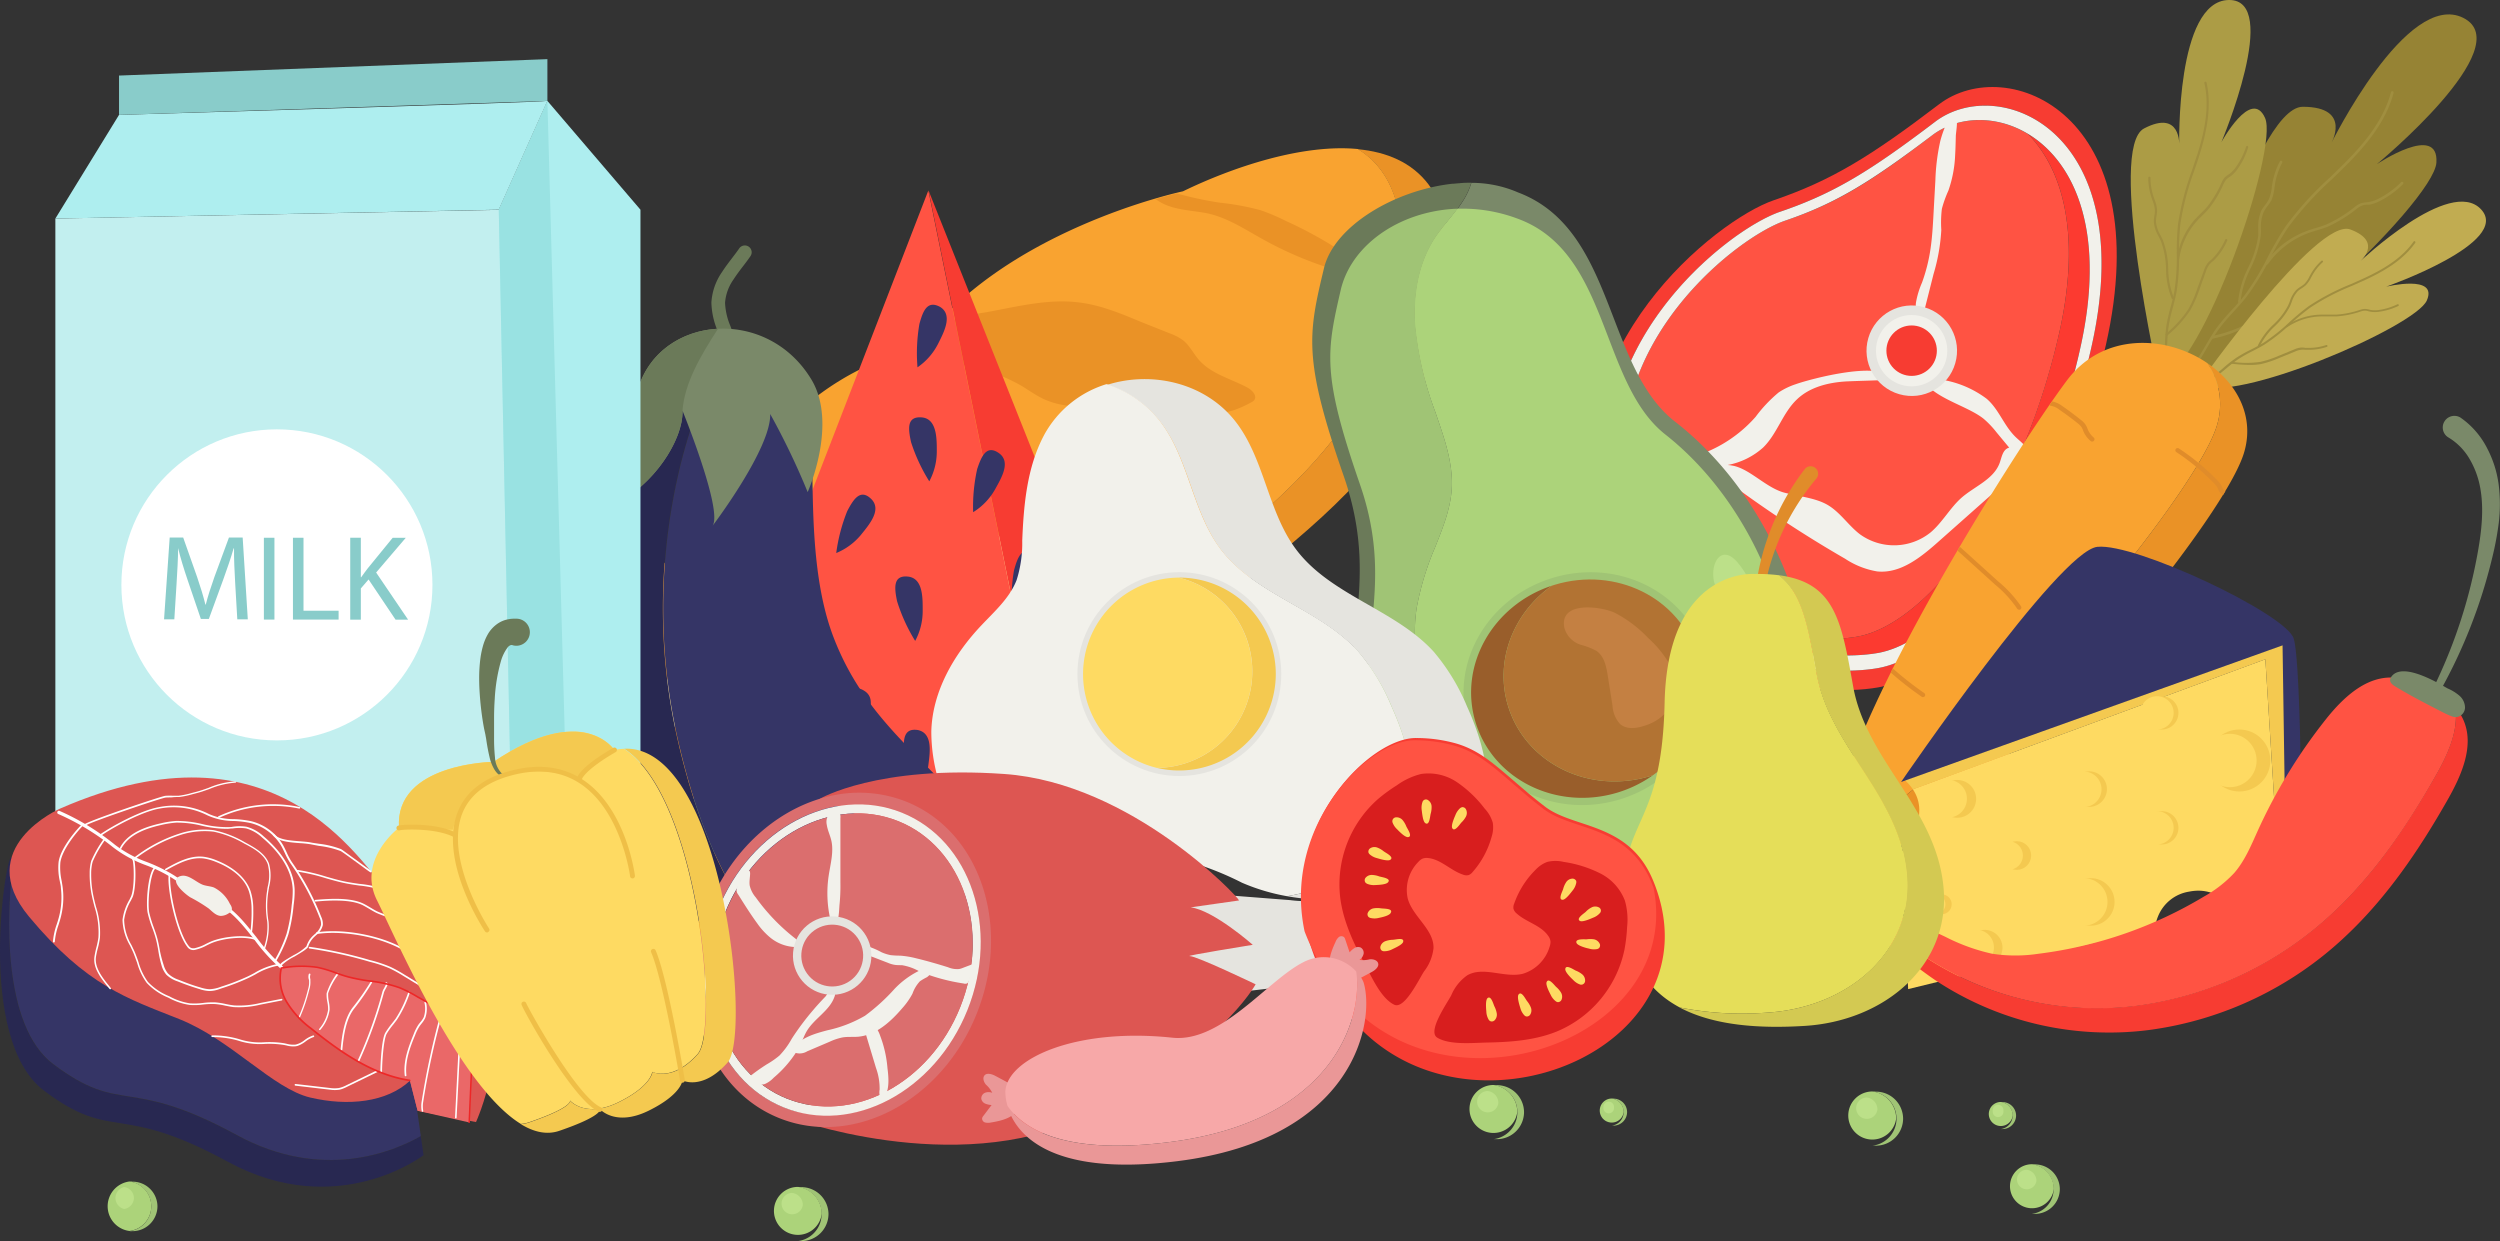 <svg id="Layer_1" data-name="Layer 1" xmlns="http://www.w3.org/2000/svg" viewBox="0 0 443 219.92"><rect x="0" y="0" width="443" height="219.92" fill="#333333" stroke="none"/><defs><style>.cls-1{fill:#ea9226;}.cls-2{fill:#f9a330;}.cls-3{fill:#ffe496;}.cls-4{fill:#f73c32;}.cls-5{fill:#fc3a30;}.cls-6{fill:#ff5343;}.cls-7{fill:#f2f1eb;}.cls-8{fill:#e5e4df;}.cls-9{fill:#7a8969;}.cls-10{fill:#6b7a59;}.cls-11{fill:#353566;}.cls-12{fill:#a0c475;}.cls-13{fill:#acd37a;}.cls-14{fill:#bce089;}.cls-15{fill:#968334;}.cls-16{fill:#a08e3f;}.cls-17{fill:#c1ac51;}.cls-18{fill:#ac9c45;}.cls-19{fill:#e08c2a;}.cls-20{fill:#995e2b;}.cls-21{fill:#b27333;}.cls-22{fill:#c48042;}.cls-23{fill:#282851;}.cls-24{fill:#40407a;}.cls-25{fill:#f4c950;}.cls-26{fill:#feda62;}.cls-27{fill:#dd5652;}.cls-28{fill:#db6e6e;}.cls-29{fill:#c2efef;}.cls-30{fill:#aeeeef;}.cls-31{fill:#99e2e2;}.cls-32{fill:#89ccca;}.cls-33{fill:#fff;}.cls-34{fill:#d3c952;}.cls-35{fill:#e5de59;}.cls-36{fill:#ea6868;}.cls-37{fill:#ed2727;}.cls-38{fill:#d81e1e;}.cls-39{fill:#efbf47;}.cls-40{fill:#ea9797;}.cls-41{fill:#f7a8a8;}</style></defs><path class="cls-1" d="M256.67,51.16c-3.38,34.22-33.29,47.59-69,77.81-33.38,28.22-61.45,46-79.51,36.15,17.84,1.9,42.49-14.63,71-38.76,35.73-30.21,65.64-43.59,69-77.81,1.19-12-2.06-18.76-7.54-22.11C250.83,27.41,258.38,33.81,256.67,51.16Z"/><path class="cls-2" d="M248.19,48.55c-3.38,34.22-33.29,47.6-69,77.81-28.55,24.13-53.2,40.66-71,38.76a22.53,22.53,0,0,1-3.67-2.51c-17.8-14.86-.06-38.26-.06-38.26,2.28-22.95,22.22-29.78,22.22-29.78C138.73,65.26,162.4,62,162.4,62c14.71-21.24,47.22-28.1,47.22-28.1,8.75-4.25,21.13-8.44,31-7.49C246.13,29.79,249.38,36.55,248.19,48.55Z"/><path class="cls-1" d="M112.49,124.69c7.17-2,14.46-3.93,21.89-3.8,3.38.06,6.74.55,10.12.66,1.85.06,3.7,0,5.54.19a43.4,43.4,0,0,1,4.53.81l9.8,2.12c.42.1.92.27,1,.69a1,1,0,0,1-.14.59c-1.26,2.5-4,4-6.68,4.69s-5.56.73-8.33,1.18c-2,.33-3.9.86-5.85,1.25a56,56,0,0,1-21.13-.21c-3.49-.65-7-1.53-10.55-1.08a49.49,49.49,0,0,0-7.11,1.92c-2.36.67-4.23,1.25-6.56.46a40.69,40.69,0,0,1,4-6.69C105.63,126.06,109.6,125.48,112.49,124.69Z"/><path class="cls-3" d="M113.91,121.57c7.17-2,14.46-3.93,21.89-3.81,3.39.06,6.75.55,10.12.66,1.85.06,3.71,0,5.54.19a43.4,43.4,0,0,1,4.53.81l9.8,2.13c.42.09.92.26,1,.68a1,1,0,0,1-.15.59c-1.26,2.51-4,4-6.68,4.69s-5.56.73-8.32,1.19c-2,.32-3.9.85-5.86,1.24a56,56,0,0,1-21.12-.21c-3.5-.64-7-1.53-10.56-1.08a52.11,52.11,0,0,0-7.1,1.92c-2.37.67-4.24,1.26-6.56.46a39.92,39.92,0,0,1,4-6.68C107.06,122.93,111,122.35,113.91,121.57Z"/><path class="cls-1" d="M151,105.14c2.63,1.07,5.2,2.32,7.9,3.23a34.43,34.43,0,0,0,35.28-8.89,1.41,1.41,0,0,0,.5-1c0-.43-.44-.72-.83-.9-3-1.44-6.45-.22-9.72.14a18.17,18.17,0,0,1-9.48-1.52c-2.17-1-4.11-2.4-6.18-3.58-11.33-6.45-25.08-4-37.39.29-1.14.4-10.25,4.5-12.63,6.27,1.52,1.32,5.76,1,7.7,1a67.7,67.7,0,0,1,8.54.6A66.75,66.75,0,0,1,151,105.14Z"/><path class="cls-3" d="M153.07,103.69c2.64,1.08,5.21,2.32,7.91,3.23A34.42,34.42,0,0,0,196.25,98a1.44,1.44,0,0,0,.51-1c0-.43-.45-.72-.84-.9-3-1.44-6.44-.21-9.72.15a18.18,18.18,0,0,1-9.48-1.53c-2.17-1-4.11-2.4-6.18-3.58-11.33-6.45-25.59-5.61-37.9-1.32L128,91.43s-1.14,2.54-1.39,3.14a29.45,29.45,0,0,0-6.1,3.15c1.52,1.32,5.76,1,7.7,1a65.9,65.9,0,0,1,8.54.61A66.73,66.73,0,0,1,153.07,103.69Z"/><path class="cls-1" d="M181,68.36c1.24.75,2.43,1.61,3.73,2.25,4.35,2.1,9.45,1.44,14.26,1.14,2.5-.15,5-.19,7.51-.23a15.55,15.55,0,0,1,4.09.28c1.4.34,2.69,1,4.1,1.29,2.41.4,4.83-.61,7-1.77a1.74,1.74,0,0,0,.54-.39c.6-.75-.31-1.77-1.15-2.23-2.94-1.59-6.44-2.41-8.63-4.93-1-1.13-1.64-2.55-2.81-3.47a9.05,9.05,0,0,0-2.37-1.23L202.08,57C198.5,55.5,194.86,54,191,53.57c-5.45-.64-10.9.8-16.3,1.77a33.61,33.61,0,0,0-4.89,1.1A9.69,9.69,0,0,0,166.52,58a58.73,58.73,0,0,0-5.43,6.48s4.34-.33,5-.3A32.29,32.29,0,0,1,181,68.36Z"/><path class="cls-1" d="M216.12,35.91a46.7,46.7,0,0,1,7.19,1.32,35.81,35.81,0,0,1,4.56,1.93,73.76,73.76,0,0,1,9.68,5.29,4,4,0,0,1,1.6,1.67,1.48,1.48,0,0,1-.74,2,2.17,2.17,0,0,1-1.18-.11,64.78,64.78,0,0,1-13.49-5.63c-3.34-1.86-6.63-4.06-10.4-4.69-3-.5-6.13-.57-8.54-2.4,1.52-.5,3.72-1,3.72-1l1.41.36A62.27,62.27,0,0,0,216.12,35.91Z"/><path class="cls-4" d="M373.17,61.1C382.44,20,355.66,9.3,343.6,18.48s-19,13.49-29.28,17-38.75,26.34-30.89,56.27,38.79,31.92,49.35,30.06C346.57,119.4,365.33,95.89,373.17,61.1Zm-40.41,57.29c-9.9,1.74-38.87-.12-46.23-28.17s19.27-49.41,28.94-52.71,16.13-7.33,27.43-15.93S379.28,23,370.6,61.5C363.25,94.1,345.68,116.12,332.76,118.39Z"/><path class="cls-5" d="M368.6,61.82c4.79-21.25-1.28-33.34-9.3-38.12,6,6,9.63,17.41,5.61,35.23-7,30.88-23.61,51.74-35.85,53.89-6,1.05-19.27.72-29.94-6.52,11.09,10,26.94,10.59,33.63,9.41C345,113.56,361.63,92.7,368.6,61.82Z"/><path class="cls-6" d="M329.06,112.82c12.24-2.15,28.89-23,35.85-53.89,4-17.82.4-29.2-5.61-35.23-5.74-3.43-12.48-3.11-16.95.29-10.71,8.15-16.83,12-26,15.1S282,62.46,288.94,89a34.57,34.57,0,0,0,10.18,17.27C309.79,113.54,323.09,113.87,329.06,112.82Z"/><path class="cls-7" d="M370.6,61.5C379.28,23,354.2,13,342.9,21.58s-17.76,12.64-27.43,15.93-36.3,24.67-28.94,52.71,36.33,29.91,46.23,28.17C345.68,116.12,363.25,94.1,370.6,61.5ZM316.36,39.09c9.16-3.12,15.28-7,26-15.1a12.17,12.17,0,0,1,2.24-1.36,18.75,18.75,0,0,0-.79,2.4,37.21,37.21,0,0,0-.86,6.91c-.11,2-.23,4.09-.34,6.13s-.23,4-.51,5.93a30.07,30.07,0,0,1-1.52,6.08,15.36,15.36,0,0,0-1.05,3.42,3.93,3.93,0,0,0,1,3.35l2.09-8.27A33.69,33.69,0,0,0,344,40.75,20.26,20.26,0,0,1,344.1,37a20.84,20.84,0,0,1,1.15-3.21,21.57,21.57,0,0,0,1.2-6.28c.07-1.12.09-2.24.12-3.37,0-.37.19-1.52.2-2.33,11.61-3.25,29.05,8,21.83,40a119.22,119.22,0,0,1-7.54,22.77,9.51,9.51,0,0,0-2.5-5.85c-.53-.55-1.13-1-1.66-1.56-1.9-2-2.8-4.76-4.88-6.52a18,18,0,0,0-11.42-3.58c1.88,3.48,7.92,4.76,10.89,7.13a16.47,16.47,0,0,1,2.3,2.42l2.24,2.7-.19.06c-1,.43-1.14,1.68-1.51,2.68-1.09,2.92-4.48,4.13-6.81,6.19-2,1.8-3.35,4.35-5.44,6.11a10.32,10.32,0,0,1-12.49.32c-2-1.52-3.43-3.79-5.59-5.12s-5.15-1.57-7.77-2.25c-3.33-.87-6.22-4.33-9.34-4.82a5.82,5.82,0,0,0-.75-.09,13,13,0,0,0,6.27-3.08c2.51-2.43,3.45-6.12,6-8.54,2.28-2.19,5.56-3,8.72-3.19,2.15-.1,5.9-.19,8-.28-1.3-3.62-14.27-.18-16.95.78a12.43,12.43,0,0,0-3,1.45,24.73,24.73,0,0,0-4.09,4.33,23.72,23.72,0,0,1-13.44,7.64c-3.25.61-7,.73-9.63,2.44C285.16,59.92,307.79,42,316.36,39.09Zm16.39,76.62c-9.38,1.65-36.83-.11-43.81-26.68-.19-.71-.35-1.42-.49-2.13a6.76,6.76,0,0,0,2.9-.11,47,47,0,0,0,5.15-2.14c2.68-1.05,5.7-1.39,8.56-2-.83.86,2.51,3.72,3.7,4.58A210.49,210.49,0,0,0,326.94,99a14.64,14.64,0,0,0,5.72,2.26c4.14.41,7.77-2.55,10.88-5.32L356,84.89a6,6,0,0,0,2.18-3,8,8,0,0,1,1.11,1.83,6.5,6.5,0,0,0,1.29,2C352.43,103.14,341.47,114.18,332.75,115.71Z"/><circle class="cls-8" cx="338.74" cy="62.14" r="8.02" transform="translate(184.75 370.18) rotate(-73.83)"/><circle class="cls-7" cx="338.74" cy="62.14" r="6.32"/><circle class="cls-4" cx="338.74" cy="62.14" r="4.47"/><path class="cls-8" d="M186.54,141.51l.91,4.44c-8.52,1.57-18.51,2.89-27.3,2.72A129,129,0,0,1,122.7,142l3.37-8.91a325.89,325.89,0,0,0,39.9,3.08,161.18,161.18,0,0,0,37.74-4.08l1.41,3.78A105.2,105.2,0,0,1,186.54,141.51Z"/><path class="cls-8" d="M207.22,141.48s-8.61,2.44-19.77,4.47l-.91-4.44a105.2,105.2,0,0,0,18.58-5.64Z"/><path class="cls-9" d="M187.45,146l1.93,9.44C166.06,160.17,143,157.31,120,149l3.63-9.41c27.36,9.84,54.95,11.34,82.88.05l.72,1.8S198.61,143.92,187.45,146Z"/><path class="cls-6" d="M186.54,141.51c-20.67,4.21-41.17,1.66-61.53-5.68L164.5,33.76Z"/><path class="cls-4" d="M205.21,135.83a105.44,105.44,0,0,1-18.67,5.68l-22-107.75Z"/><path class="cls-10" d="M210.23,149a119.49,119.49,0,0,1-20.85,6.35l-2-9.91a111.58,111.58,0,0,0,19.14-5.8Z"/><path class="cls-11" d="M148.18,98a11.25,11.25,0,0,0,4.46-3.32c1.4-1.75,3.67-4.38,1.73-6.27s-3.17.12-4.24,2.16A30.73,30.73,0,0,0,148.18,98Z"/><path class="cls-11" d="M175.76,129.32a11.24,11.24,0,0,0,2-5.18c.28-2.22.83-5.65-1.81-6.24s-2.64,1.76-2.47,4.07A30.41,30.41,0,0,0,175.76,129.32Z"/><path class="cls-11" d="M162.45,140.79a11.28,11.28,0,0,0,2.05-5.17c.28-2.22.83-5.65-1.81-6.25-2.63-.44-2.64,1.77-2.48,4.08A30.81,30.81,0,0,0,162.45,140.79Z"/><path class="cls-11" d="M164.67,85.29A11.21,11.21,0,0,0,166,79.88c0-2.24,0-5.72-2.7-5.92s-2.35,2.13-1.86,4.39A30.71,30.71,0,0,0,164.67,85.29Z"/><path class="cls-11" d="M172.44,90.76a11.21,11.21,0,0,0,3.86-4c1.1-2,2.92-4.91.7-6.47s-3.11.63-3.84,2.82A30.55,30.55,0,0,0,172.44,90.76Z"/><path class="cls-11" d="M179.35,108.76a11.37,11.37,0,0,0,3.65-4.2c1-2,2.66-5,.37-6.49s-3.08.78-3.69,3A30.13,30.13,0,0,0,179.35,108.76Z"/><path class="cls-11" d="M162.58,65.09a11.2,11.2,0,0,0,3.66-4.19c1-2,2.66-5.06.37-6.5-2.33-1.29-3.08.79-3.69,3A30.47,30.47,0,0,0,162.58,65.09Z"/><path class="cls-11" d="M149.13,133.09a11.26,11.26,0,0,0,3.65-4.19c1-2,2.67-5.06.37-6.49s-3.08.78-3.69,3A30,30,0,0,0,149.13,133.09Z"/><path class="cls-11" d="M162.17,113.57a11.19,11.19,0,0,0,1.33-5.4c0-2.24.07-5.72-2.62-6s-2.39,2.1-1.92,4.36A30.64,30.64,0,0,0,162.17,113.57Z"/><path class="cls-11" d="M192,133.23a11.32,11.32,0,0,0,1.34-5.41c0-2.23.06-5.71-2.63-5.94s-2.38,2.1-1.91,4.36A30.57,30.57,0,0,0,192,133.23Z"/><path class="cls-11" d="M139.89,120.88a11.13,11.13,0,0,0,4.24-3.61c1.3-1.82,3.4-4.59,1.34-6.36s-3.16.32-4.1,2.43A30.4,30.4,0,0,0,139.89,120.88Z"/><path class="cls-12" d="M365,210.68a4.41,4.41,0,0,1-4.41,4.42,4.93,4.93,0,0,1-.55,0,4.42,4.42,0,0,0,0-8.77,4.91,4.91,0,0,1,.55,0A4.41,4.41,0,0,1,365,210.68Z"/><path class="cls-13" d="M363.94,210.68a3.9,3.9,0,1,1-3.87-4.38A4.42,4.42,0,0,1,363.94,210.68Z"/><path class="cls-14" d="M360.86,209.22a1.73,1.73,0,1,1-1.72-1.94A2,2,0,0,1,360.86,209.22Z"/><path class="cls-12" d="M27.9,213.74a4.42,4.42,0,0,1-4.42,4.42,4.75,4.75,0,0,1-.54,0,4.42,4.42,0,0,0,0-8.77,4.75,4.75,0,0,1,.54,0A4.41,4.41,0,0,1,27.9,213.74Z"/><path class="cls-13" d="M26.81,213.74a4.42,4.42,0,0,1-3.87,4.39,4.42,4.42,0,0,1,0-8.77A4.42,4.42,0,0,1,26.81,213.74Z"/><path class="cls-14" d="M23.73,212.28A2,2,0,0,1,22,214.23a2,2,0,0,1,0-3.89A2,2,0,0,1,23.73,212.28Z"/><path class="cls-12" d="M288.32,197.05a2.41,2.41,0,0,1-2.41,2.41l-.3,0a2.41,2.41,0,0,0,0-4.78,1.51,1.51,0,0,1,.3,0A2.4,2.4,0,0,1,288.32,197.05Z"/><path class="cls-13" d="M287.72,197.05a2.13,2.13,0,1,1-2.11-2.39A2.42,2.42,0,0,1,287.72,197.05Z"/><path class="cls-14" d="M286,196.25a.94.94,0,1,1-1.87,0,.94.94,0,1,1,1.87,0Z"/><path class="cls-12" d="M357.25,197.66a2.41,2.41,0,0,1-2.41,2.41l-.3,0a2.41,2.41,0,0,0,0-4.78,1.51,1.51,0,0,1,.3,0A2.41,2.41,0,0,1,357.25,197.66Z"/><path class="cls-13" d="M356.66,197.66a2.13,2.13,0,1,1-2.12-2.39A2.42,2.42,0,0,1,356.66,197.66Z"/><path class="cls-14" d="M355,196.86a.95.95,0,1,1-1.88,0,.95.95,0,1,1,1.88,0Z"/><path class="cls-12" d="M337.23,198.2a4.81,4.81,0,0,1-4.82,4.81,5.68,5.68,0,0,1-.59,0,4.82,4.82,0,0,0,0-9.57,5.68,5.68,0,0,1,.59,0A4.81,4.81,0,0,1,337.23,198.2Z"/><path class="cls-13" d="M336,198.2a4.26,4.26,0,1,1-4.22-4.79A4.83,4.83,0,0,1,336,198.2Z"/><path class="cls-14" d="M332.68,196.6a1.89,1.89,0,1,1-1.87-2.12A2.14,2.14,0,0,1,332.68,196.6Z"/><path class="cls-12" d="M270.06,197.05a4.81,4.81,0,0,1-4.82,4.81l-.6,0a4.82,4.82,0,0,0,0-9.57l.6,0A4.82,4.82,0,0,1,270.06,197.05Z"/><path class="cls-13" d="M268.86,197.05a4.25,4.25,0,1,1-4.22-4.79A4.83,4.83,0,0,1,268.86,197.05Z"/><path class="cls-14" d="M265.51,195.45a1.89,1.89,0,1,1-1.88-2.12A2.14,2.14,0,0,1,265.51,195.45Z"/><path class="cls-12" d="M146.81,215.1a4.82,4.82,0,0,1-4.82,4.82,4,4,0,0,1-.6,0,4.82,4.82,0,0,0,0-9.56,4,4,0,0,1,.6,0A4.82,4.82,0,0,1,146.81,215.1Z"/><path class="cls-13" d="M145.61,215.1a4.25,4.25,0,1,1-4.22-4.78A4.81,4.81,0,0,1,145.61,215.1Z"/><path class="cls-14" d="M142.26,213.51a1.89,1.89,0,1,1-1.88-2.12A2.14,2.14,0,0,1,142.26,213.51Z"/><path class="cls-15" d="M386.16,67.61s13-48.71,21.9-48.69S413,25.59,413,25.59,426.48-1.86,436.5,3.17s-15.31,25.91-15.31,25.91,11-7.37,10.54-.26S395.9,69.46,386.16,67.61Z"/><path class="cls-16" d="M382.81,72.29a.23.23,0,0,1-.16-.06.24.24,0,0,1,0-.34,63,63,0,0,0,7.05-8.77c.38-.6.75-1.23,1.1-1.84.62-1.07,1.27-2.17,2-3.2a38.7,38.7,0,0,1,2.68-3.15c.74-.81,1.5-1.64,2.19-2.51a46.31,46.31,0,0,0,4.14-6.79,57.67,57.67,0,0,1,3.2-5.52,57.56,57.56,0,0,1,7.8-8.61c.88-.85,1.79-1.73,2.67-2.61,3.11-3.13,6.86-7.4,8.21-12.58a.24.24,0,0,1,.46.12c-1.38,5.29-5.18,9.62-8.34,12.79-.88.88-1.79,1.77-2.67,2.62a57,57,0,0,0-7.74,8.54,57.61,57.61,0,0,0-3.18,5.47A46.06,46.06,0,0,1,398,52.71c-.7.88-1.47,1.73-2.22,2.54a37.25,37.25,0,0,0-2.63,3.11,37.2,37.2,0,0,0-2,3.16c-.36.61-.72,1.24-1.1,1.85A65.66,65.66,0,0,1,383,72.21.23.23,0,0,1,382.81,72.29Z"/><path class="cls-16" d="M396.81,53.71h0a.22.22,0,0,1-.22-.24,17.22,17.22,0,0,1,1.81-6.09,18.38,18.38,0,0,0,1.76-5.59c0-.41,0-.84,0-1.25a7.25,7.25,0,0,1,.55-3.23,6.9,6.9,0,0,1,.68-1,8.31,8.31,0,0,0,.65-1,6.88,6.88,0,0,0,.52-2.11c0-.2.05-.4.09-.6a13.17,13.17,0,0,1,1.34-4,.24.24,0,0,1,.32-.1.24.24,0,0,1,.1.32,12.75,12.75,0,0,0-1.3,3.89c0,.2-.06.4-.08.59a7.44,7.44,0,0,1-.57,2.26,7.61,7.61,0,0,1-.69,1,7.05,7.05,0,0,0-.64,1,6.72,6.72,0,0,0-.49,3c0,.42,0,.86-.05,1.28a18.46,18.46,0,0,1-1.8,5.74,16.79,16.79,0,0,0-1.77,5.92A.24.24,0,0,1,396.81,53.71Z"/><path class="cls-16" d="M401.63,46.86a.24.24,0,0,1-.14,0,.24.24,0,0,1-.05-.33A15.77,15.77,0,0,1,409,40.84c.46-.17.93-.31,1.38-.44.6-.18,1.22-.37,1.8-.6a22.94,22.94,0,0,0,5.08-3.13,4.34,4.34,0,0,1,1.07-.64,4.51,4.51,0,0,1,1-.18l.42-.05a6.42,6.42,0,0,0,2-.74,15.42,15.42,0,0,0,3.74-2.78.22.22,0,0,1,.33,0,.24.24,0,0,1,0,.33,15.85,15.85,0,0,1-3.84,2.87,7.17,7.17,0,0,1-2.13.79l-.44,0a3.36,3.36,0,0,0-.86.16,4,4,0,0,0-.93.56,23.86,23.86,0,0,1-5.19,3.2c-.61.24-1.24.43-1.84.61s-.91.27-1.36.43a15.38,15.38,0,0,0-7.29,5.48A.24.24,0,0,1,401.63,46.86Z"/><path class="cls-16" d="M392.08,60a.23.23,0,0,1-.23-.18.24.24,0,0,1,.17-.29,23.86,23.86,0,0,0,6.56-2.37,24.3,24.3,0,0,0,3.72-3l3-2.7a5.62,5.62,0,0,1,1.51-1.09,5.49,5.49,0,0,1,1-.27l.37-.09a13,13,0,0,0,4.25-2.31.24.24,0,1,1,.27.39,13.5,13.5,0,0,1-4.41,2.38l-.38.09a3.72,3.72,0,0,0-2.25,1.25l-3,2.7a23.77,23.77,0,0,1-3.79,3A24.32,24.32,0,0,1,392.14,60Z"/><path class="cls-17" d="M389.54,68.14s21-29.7,26.94-27.48,1.65,5.73,1.65,5.73,16-15.2,21.51-9.3S422.83,50.8,422.83,50.8s9.27-2.25,7.2,2.45S395.67,71.82,389.54,68.14Z"/><path class="cls-16" d="M386.17,70.48a.16.16,0,0,1-.15-.09.17.17,0,0,1,.07-.23A46.41,46.41,0,0,0,393,66c.41-.31.81-.64,1.2-1a25.22,25.22,0,0,1,2.16-1.66A26.78,26.78,0,0,1,399,61.88c.71-.36,1.43-.74,2.11-1.15a33.13,33.13,0,0,0,4.49-3.56,41.8,41.8,0,0,1,3.54-2.94,41.69,41.69,0,0,1,7.43-3.88l2.45-1.1c2.89-1.35,6.48-3.3,8.69-6.47a.16.16,0,0,1,.23,0A.18.18,0,0,1,428,43c-2.25,3.24-5.9,5.21-8.83,6.58l-2.46,1.1a40.61,40.61,0,0,0-7.36,3.85,42.65,42.65,0,0,0-3.51,2.91,33.09,33.09,0,0,1-4.54,3.6c-.69.42-1.42.8-2.13,1.17a25.77,25.77,0,0,0-2.56,1.44,26.3,26.3,0,0,0-2.13,1.65c-.4.33-.8.66-1.21,1a45.44,45.44,0,0,1-7,4.21Z"/><path class="cls-16" d="M400.27,61.4h-.07a.17.17,0,0,1-.09-.22,12.46,12.46,0,0,1,2.74-3.67,12.79,12.79,0,0,0,2.58-3.34c.13-.27.24-.56.35-.84a5.25,5.25,0,0,1,1.17-2,5.34,5.34,0,0,1,.72-.53,4.42,4.42,0,0,0,.68-.5,4.8,4.8,0,0,0,.88-1.3l.21-.38a9.45,9.45,0,0,1,1.91-2.4.17.17,0,0,1,.24,0,.16.16,0,0,1,0,.24,9,9,0,0,0-1.84,2.32l-.21.37a5.2,5.2,0,0,1-.95,1.39,6.14,6.14,0,0,1-.72.54,5.16,5.16,0,0,0-.68.49,5.06,5.06,0,0,0-1.09,1.93c-.11.28-.22.57-.35.85a13.42,13.42,0,0,1-2.64,3.44,12.1,12.1,0,0,0-2.67,3.56A.19.19,0,0,1,400.27,61.4Z"/><path class="cls-16" d="M405.23,58a.17.17,0,0,1-.14-.07.18.18,0,0,1,.05-.24,11.37,11.37,0,0,1,6.49-1.94c.34,0,.69,0,1,0s.91,0,1.37,0a16.56,16.56,0,0,0,4.22-.85,2.69,2.69,0,0,1,.87-.16,3.29,3.29,0,0,1,.7.11l.29.07a4.55,4.55,0,0,0,1.52,0,11.29,11.29,0,0,0,3.22-1,.17.17,0,0,1,.23.09.16.16,0,0,1-.09.22,11.27,11.27,0,0,1-3.31,1,4.92,4.92,0,0,1-1.63,0l-.32-.07a2.25,2.25,0,0,0-.61-.11,2.57,2.57,0,0,0-.78.15,17,17,0,0,1-4.3.87c-.47,0-.95,0-1.4,0s-.69,0-1,0a11.07,11.07,0,0,0-6.29,1.89A.16.16,0,0,1,405.23,58Z"/><path class="cls-16" d="M398.52,64.67a30.21,30.21,0,0,1-3-.21.18.18,0,0,1-.16-.18.18.18,0,0,1,.19-.16,17.3,17.3,0,0,0,5,0,17.55,17.55,0,0,0,3.26-1.08l2.68-1.1a4,4,0,0,1,1.28-.36,3.39,3.39,0,0,1,.72.06l.27,0a9.72,9.72,0,0,0,3.45-.5.16.16,0,0,1,.21.12.16.16,0,0,1-.12.21,9.81,9.81,0,0,1-3.57.51l-.28,0a3.74,3.74,0,0,0-.66,0,3.56,3.56,0,0,0-1.17.34l-2.68,1.09a18.49,18.49,0,0,1-3.32,1.11A11.46,11.46,0,0,1,398.52,64.67Z"/><path class="cls-18" d="M382.6,67.45s-9.25-41.26-2.67-44.69,6.23,3,6.23,3S385.54.16,394.93,0s-1.3,25.2-1.3,25.2,5.31-9.75,7.74-4.29S390.56,65,382.6,67.45Z"/><path class="cls-16" d="M381.84,72.25h0a.2.2,0,0,1-.14-.25,54.2,54.2,0,0,0,1.83-9.26c0-.59.07-1.2.1-1.79a31,31,0,0,1,.24-3.16,31.27,31.27,0,0,1,.76-3.38c.24-.89.48-1.81.65-2.72a38.05,38.05,0,0,0,.44-6.65,48.08,48.08,0,0,1,.23-5.35,48.06,48.06,0,0,1,2.45-9.43c.32-1,.66-2,1-3,1.1-3.55,2.23-8.17,1.21-12.54a.2.2,0,0,1,.15-.24.2.2,0,0,1,.24.15c1,4.46-.11,9.15-1.22,12.74-.31,1-.64,2-1,3a48.59,48.59,0,0,0-2.42,9.36,47.09,47.09,0,0,0-.23,5.3,38,38,0,0,1-.45,6.72c-.17.93-.42,1.86-.65,2.75a28.83,28.83,0,0,0-.75,3.34c-.15,1-.2,2.09-.25,3.12,0,.59-.05,1.2-.1,1.8A54.63,54.63,0,0,1,382,72.1.19.19,0,0,1,381.84,72.25Z"/><path class="cls-16" d="M385,53a.2.2,0,0,1-.18-.11,14.35,14.35,0,0,1-1-5.22,15.45,15.45,0,0,0-.87-4.84c-.13-.32-.3-.64-.45-.95a6.09,6.09,0,0,1-.85-2.61,5.91,5.91,0,0,1,.1-1,6.79,6.79,0,0,0,.1-1,5.75,5.75,0,0,0-.44-1.77l-.16-.48a11.1,11.1,0,0,1-.58-3.52.2.2,0,0,1,.2-.2h0a.2.2,0,0,1,.2.2,10.9,10.9,0,0,0,.55,3.4c.06.15.11.31.17.47a6.07,6.07,0,0,1,.45,1.89,6,6,0,0,1-.1,1,6.65,6.65,0,0,0-.1,1,5.69,5.69,0,0,0,.81,2.44c.16.32.33.65.47,1a15.2,15.2,0,0,1,.89,5,14.26,14.26,0,0,0,1,5.08.2.2,0,0,1-.1.27Z"/><path class="cls-16" d="M385.93,46h0a.21.21,0,0,1-.17-.23,13.32,13.32,0,0,1,3.39-7.12l.85-.86c.38-.36.76-.74,1.11-1.14a19.7,19.7,0,0,0,2.56-4.31,3.27,3.27,0,0,1,.54-.88,3.41,3.41,0,0,1,.64-.51l.29-.2a5.48,5.48,0,0,0,1.18-1.32A12.84,12.84,0,0,0,398,26a.21.21,0,0,1,.25-.13.19.19,0,0,1,.13.25,13.34,13.34,0,0,1-1.74,3.63,6,6,0,0,1-1.27,1.41l-.31.21a3.23,3.23,0,0,0-.57.45,3.63,3.63,0,0,0-.48.78,19.51,19.51,0,0,1-2.61,4.39c-.36.42-.75.8-1.13,1.18s-.57.55-.84.84a12.89,12.89,0,0,0-3.28,6.91A.2.2,0,0,1,385.93,46Z"/><path class="cls-16" d="M383.94,59.5a.2.2,0,0,1-.15-.06.19.19,0,0,1,0-.28,20.27,20.27,0,0,0,3.95-4.32,19.81,19.81,0,0,0,1.6-3.66L390.51,48a4.55,4.55,0,0,1,.7-1.39,4.76,4.76,0,0,1,.61-.58l.23-.21a11,11,0,0,0,2.26-3.36.2.2,0,0,1,.27-.09.19.19,0,0,1,.09.26,11.3,11.3,0,0,1-2.35,3.49l-.25.21a5.71,5.71,0,0,0-.56.53,4.44,4.44,0,0,0-.63,1.27l-1.14,3.17A21.15,21.15,0,0,1,388.1,55a20.65,20.65,0,0,1-4,4.41A.21.21,0,0,1,383.94,59.5Z"/><path class="cls-1" d="M397.61,80.33c-4.83,15.55-60.62,79.92-70.81,71.88a5.37,5.37,0,0,1-1.68-4.19c15.37-2.22,63.22-58.15,67.68-72.5a12.9,12.9,0,0,0-1.64-11.16C396.4,67.94,399.62,73.83,397.61,80.33Z"/><path class="cls-2" d="M392.8,75.52c-4.46,14.35-52.31,70.28-67.68,72.5-.73-16.31,31.26-67.36,41.11-80.57,6.4-8.59,17.62-8.09,24.93-3.09A12.9,12.9,0,0,1,392.8,75.52Z"/><path class="cls-19" d="M363.36,71.9a3.15,3.15,0,0,1,1.56.7c1.1.75,2.18,1.55,3.22,2.38a3.2,3.2,0,0,1,.73.75,2.78,2.78,0,0,1,.23.49,2.6,2.6,0,0,0,.1.25,4.42,4.42,0,0,0,1.28,1.69.38.38,0,0,0,.25.09.39.39,0,0,0,.3-.14.4.4,0,0,0,0-.56,3.8,3.8,0,0,1-1.05-1.4l-.09-.23a4.12,4.12,0,0,0-.29-.6,3.46,3.46,0,0,0-.92-.95c-1.05-.85-2.15-1.66-3.26-2.43a4.37,4.37,0,0,0-1.78-.81c-.15.22-.31.44-.46.68A.36.36,0,0,0,363.36,71.9Z"/><path class="cls-19" d="M394.24,87c-.18,0-.3-.28-.47-.65-.06-.13-.11-.26-.18-.38a4.18,4.18,0,0,0-.67-.85,39.82,39.82,0,0,0-6.83-5.66.4.4,0,0,0-.55.11.39.39,0,0,0,.12.55,39.46,39.46,0,0,1,6.69,5.55,3.21,3.21,0,0,1,.54.68,2.53,2.53,0,0,1,.16.33,1.76,1.76,0,0,0,.87,1.05c.15-.23.28-.46.42-.69Z"/><path class="cls-19" d="M370.89,99.16a.41.41,0,0,0-.28-.45.4.4,0,0,0-.49.27.88.88,0,0,0,.24.8,75.53,75.53,0,0,0,5.48,6,.39.39,0,0,0,.27.11.4.4,0,0,0,.29-.12.4.4,0,0,0,0-.56A70.68,70.68,0,0,1,371,99.27Z"/><path class="cls-19" d="M353.53,103.59a20.53,20.53,0,0,1,3.91,4.26.42.42,0,0,0,.34.19A.39.39,0,0,0,358,108a.4.4,0,0,0,.13-.55,21.17,21.17,0,0,0-4.06-4.43l-6.79-6.14c-.13.23-.27.46-.41.69Z"/><path class="cls-19" d="M356.31,124.38l-.36-.19a4.86,4.86,0,0,1-1.52-1,.39.39,0,0,0-.56,0,.41.41,0,0,0,0,.56,5.39,5.39,0,0,0,1.77,1.2l.34.18a12.28,12.28,0,0,1,4.48,4l.56-.58A12.91,12.91,0,0,0,356.31,124.38Z"/><path class="cls-19" d="M340.52,123.46a.39.39,0,0,0,.23.07.42.42,0,0,0,.33-.17.4.4,0,0,0-.11-.55,59.91,59.91,0,0,1-5.56-4.36l-.37.73A59.33,59.33,0,0,0,340.52,123.46Z"/><path class="cls-19" d="M340,136.89a.41.41,0,0,0-.12.55,30.06,30.06,0,0,0,4.16,5.12.38.38,0,0,0,.28.11.43.43,0,0,0,.28-.11.4.4,0,0,0,0-.56,29.38,29.38,0,0,1-4.05-5A.39.39,0,0,0,340,136.89Z"/><path class="cls-19" d="M334,143.43a.4.4,0,0,0,.32-.16.41.41,0,0,0-.08-.56l-5-3.63a.39.39,0,0,0-.46.64l5,3.63A.34.34,0,0,0,334,143.43Z"/><path class="cls-19" d="M330.52,148.86a.38.38,0,0,0-.55.11.4.4,0,0,0,.11.55,32.73,32.73,0,0,1,3.07,2.3l.79-.37A35.7,35.7,0,0,0,330.52,148.86Z"/><path class="cls-9" d="M296.83,74.73C284.32,65,286.33,40.63,269,34.1a20.64,20.64,0,0,0-8.27-1.7,12.58,12.58,0,0,1-1.35,3c-1.48,2.4-3.52,4.41-5.06,6.77-2.91,4.46-3.86,10-3.53,15.32A60.39,60.39,0,0,0,254.34,73c1.53,4.49,3.24,9.08,2.9,13.81-.25,3.51-1.61,6.83-2.91,10.11a50.84,50.84,0,0,0-3.28,10.74c-2,12.78,5.38,25.65,15.69,33.47,8.45,6.41,18.59,10,28.93,12.65,5.12-2.22,10.85-5.25,12-6.68h0c10.12-7.15,14.64-17,13.14-28.71C318.55,100.63,309.33,84.43,296.83,74.73Z"/><path class="cls-10" d="M266.74,141.13c-10.31-7.82-17.69-20.69-15.69-33.47a50.84,50.84,0,0,1,3.28-10.74c1.3-3.28,2.66-6.6,2.91-10.11.34-4.73-1.37-9.32-2.9-13.81a60.39,60.39,0,0,1-3.57-15.53c-.33-5.32.62-10.86,3.53-15.32,1.54-2.36,3.58-4.37,5.06-6.77a12.58,12.58,0,0,0,1.35-3c-.65,0-1.34,0-2.1.09h-.1l-1,.09h-.15c-10.29,1.15-21,7.53-22.76,15-2.8,11.73-3.71,16,3.52,36.83s-2.38,31.69,3.29,49.08c5.45,16.7,22.36,27.07,46.93,22.83a39.94,39.94,0,0,0,7.33-2.6C285.33,151.14,275.19,147.54,266.74,141.13Z"/><path class="cls-13" d="M295.11,77c-11.59-9.14-9.83-32-25.89-38.14a27.74,27.74,0,0,0-11-1.87c-1.29,1.74-2.77,3.35-4,5.17-2.91,4.46-3.86,10-3.53,15.32A60.39,60.39,0,0,0,254.34,73c1.53,4.49,3.24,9.08,2.9,13.81-.25,3.51-1.61,6.83-2.91,10.11a50.84,50.84,0,0,0-3.28,10.74c-2,12.78,5.38,25.65,15.69,33.47,6.8,5.15,14.69,8.5,22.89,11a59.2,59.2,0,0,0,11.09-4.41C313.34,141,319.1,130.58,317.45,118,315.28,101.33,306.7,86.13,295.11,77Z"/><path class="cls-12" d="M266.74,141.13c-10.31-7.82-17.69-20.69-15.69-33.47a50.84,50.84,0,0,1,3.28-10.74c1.3-3.28,2.66-6.6,2.91-10.11.34-4.73-1.37-9.32-2.9-13.81a60.39,60.39,0,0,1-3.57-15.53c-.33-5.32.62-10.86,3.53-15.32,1.19-1.82,2.67-3.43,4-5.17a26.51,26.51,0,0,0-4.66.57c-8,1.7-14.47,7-16.06,13.82-2.53,11-3.36,14.92,3.41,34.48s-2.06,29.66,3.25,46c5.1,15.66,20.12,26.67,42.43,21.12,1-.26,2-.54,3-.82C281.43,149.63,273.54,146.28,266.74,141.13Z"/><path class="cls-12" d="M275.1,102.41l-.53.17h0c-11.21,3.71-17.64,15.14-14.39,25.81,3.3,10.83,15.33,16.77,26.87,13.26a23.16,23.16,0,0,0,6.67-3.27c7.27-5.17,10.86-14.19,8.26-22.71C298.68,104.83,286.65,98.9,275.1,102.41Z"/><path class="cls-20" d="M292.92,137.36a21.81,21.81,0,0,1-6.25,3.07c-10.83,3.29-22.11-2.28-25.2-12.44-3.05-10,3-20.72,13.5-24.2-6.82,4.85-10.18,13.31-7.75,21.3,3.09,10.16,14.38,15.73,25.2,12.43Z"/><path class="cls-21" d="M300.67,116.06c2.44,8-.93,16.45-7.75,21.3l-.5.16c-10.82,3.3-22.11-2.27-25.2-12.43-2.43-8,.93-16.45,7.75-21.3h0l.5-.16C286.3,100.34,297.58,105.9,300.67,116.06Z"/><path class="cls-22" d="M286.13,108.58a22.15,22.15,0,0,1,5.92,4.47,19.19,19.19,0,0,1,4,5,7.66,7.66,0,0,1,.53,6.18,8.29,8.29,0,0,1-5.15,4.36c-1.44.5-3.19.71-4.34-.28a5.29,5.29,0,0,1-1.36-3.3c-.27-1.73-.55-3.46-.82-5.19s-.63-3.5-2-4.47a11.82,11.82,0,0,0-2.76-1.08,4.39,4.39,0,0,1-2.94-3C276.22,106.36,283.82,107.49,286.13,108.58Z"/><path class="cls-14" d="M313.11,111.63c1.37,5,2.47,10.49.57,15.34a5.27,5.27,0,0,1-1.55,2.34,2.48,2.48,0,0,1-2.66.34,3.2,3.2,0,0,1-1.33-2.35c-.71-3.92,1-7.89.85-11.87a13.19,13.19,0,0,0-1.5-5.67c-1-2-2.59-3.7-3.46-5.77-1.44-3.43.76-8.17,4-4.16C310.73,103.12,312,107.62,313.11,111.63Z"/><path class="cls-23" d="M158.53,177.91a21.7,21.7,0,0,1-6.27.76c-18.64-.44-33.93-13.61-41.55-47.12s4-59.6,4-59.6c4.47-8,10.8-9,16.35-7.54a15.77,15.77,0,0,0-7,7s-11.64,26.1-4,59.61C127.3,162.62,141.31,176.12,158.53,177.91Z"/><path class="cls-11" d="M158.53,177.91c-17.22-1.79-31.23-15.29-38.42-46.91-7.62-33.51,4-59.61,4-59.61a15.77,15.77,0,0,1,7-7c5.55,1.5,10.31,5.55,11.63,7.74,2.63,4.37-.83,25.67,4.95,40.76s16.49,21.32,25.21,32.48C180.56,155.22,173.16,173.92,158.53,177.91Z"/><path class="cls-10" d="M128.58,62.69a1.18,1.18,0,0,1-.57-.88,15.59,15.59,0,0,0-.89-3.28,13.61,13.61,0,0,1-1.06-4.94,10.57,10.57,0,0,1,1.9-5.41c.54-.84,1.14-1.63,1.72-2.39s.91-1.19,1.33-1.8a1.21,1.21,0,0,1,2,1.36c-.45.66-.93,1.29-1.4,1.9s-1.12,1.48-1.61,2.24a8.22,8.22,0,0,0-1.52,4.16,11.73,11.73,0,0,0,.93,4.08,18.15,18.15,0,0,1,1,3.8,1.21,1.21,0,0,1-1.06,1.34A1.2,1.2,0,0,1,128.58,62.69Z"/><path class="cls-9" d="M112.94,69.32s-2.83,17.17-4.25,20.13c7.1-3.3,12.4-11.52,12.25-16.67,0,0,7.23,17.77,5.31,20.42,0,0,10.41-13.71,10.23-19.84a130.41,130.41,0,0,1,6.64,13.84s5.42-12.15.63-20C135.74,54,116.56,55.94,112.94,69.32Z"/><path class="cls-10" d="M112.94,69.32s-2.83,17.17-4.25,20.13c7.1-3.3,12.4-11.52,12.25-16.67.34-4.81,3.14-9.67,6.3-14.53C120.78,58.58,114.8,62.44,112.94,69.32Z"/><path class="cls-24" d="M169.24,149.58a11.67,11.67,0,0,1,2.38,5.18c.22,2.1-.7,4.13-1.6,6-.27.58-.65,1.23-1.28,1.29a1.76,1.76,0,0,1-1.06-.38c-4.31-2.78-6.66-7.69-8.8-12.35-1-2.19-4-10.56,1.49-9.41C163.87,140.68,167.42,146.89,169.24,149.58Z"/><path class="cls-8" d="M261.46,147.21a20.17,20.17,0,0,1-6.89,6.6,37.74,37.74,0,0,1-26.49,5,36.41,36.41,0,0,0,13.12-5,20.17,20.17,0,0,0,6.89-6.6c3.87-6.6,1.65-15-1.49-22a36.49,36.49,0,0,0-5.92-9.73c-6.8-7.52-18.14-10-24.28-18-5.13-6.74-5.65-16.18-10.88-22.84a19.37,19.37,0,0,0-9.38-6.43c7.88-2.52,17.35-.44,22.75,6.43,5.23,6.66,5.74,16.1,10.87,22.84,6.15,8.07,17.48,10.53,24.29,18a36.75,36.75,0,0,1,5.92,9.73C263.11,132.17,265.32,140.61,261.46,147.21Z"/><path class="cls-7" d="M248.09,147.21a20.17,20.17,0,0,1-6.89,6.6,36.41,36.41,0,0,1-13.12,5,35.7,35.7,0,0,1-8-2.39,54.6,54.6,0,0,0-7.08-3,31.43,31.43,0,0,0-9.4-.62l-5.94.21a40.79,40.79,0,0,0-7.42-.21l-7.68.27c-4.08-.44-7.92-1.62-10.83-4.42a20.65,20.65,0,0,1-4.8-8.46c0-.11-.07-.22-.11-.32a30.43,30.43,0,0,1-1.79-10.28c.19-7.08,4-13.64,8.88-18.79,2.34-2.48,5-4.83,6.23-8a21.58,21.58,0,0,0,1-7c.26-6.4.85-13,3.85-18.66h0l.08-.15a18.85,18.85,0,0,1,11-8.92,19.37,19.37,0,0,1,9.38,6.43c5.23,6.66,5.75,16.1,10.88,22.84,6.14,8.07,17.48,10.53,24.28,18a36.49,36.49,0,0,1,5.92,9.73C249.74,132.17,252,140.61,248.09,147.21Z"/><circle class="cls-8" cx="208.98" cy="119.45" r="18.06"/><path class="cls-25" d="M226.07,119.45A17.12,17.12,0,0,1,205,136.07a17.1,17.1,0,0,0,3.83-33.72H209A17.1,17.1,0,0,1,226.07,119.45Z"/><path class="cls-26" d="M221.9,119A17.09,17.09,0,0,1,205,136.07a17.1,17.1,0,0,1,3.83-33.72A17.13,17.13,0,0,1,221.9,119Z"/><path class="cls-25" d="M337.26,138a8.39,8.39,0,0,1,1.7,1.88l62.46-23.05,2.72,43.2,3.78-1L405,113Z"/><path class="cls-26" d="M340.1,143.54a6.5,6.5,0,0,0-1.14-3.67l62.46-23.05,2.72,43.2-7.82,2.09s-2.63-5.29-8.42-4.11a7.13,7.13,0,0,0-5.52,4.44,7.29,7.29,0,0,0-.51,2.14l-2.56.62-41.19,10.07-1-24.32S340,149.5,340.1,143.54Z"/><path class="cls-11" d="M406.43,113.11c-1.49-4.39-28-16.92-34.78-16.21s-34.78,41.67-34.78,41.67l67.6-24.21.68,45.6,2.77-1S407.92,117.5,406.43,113.11Z"/><circle class="cls-25" cx="396.81" cy="134.76" r="5.49"/><circle class="cls-26" cx="395.14" cy="134.76" r="4.73"/><circle class="cls-25" cx="383.07" cy="146.69" r="2.95"/><circle class="cls-26" cx="382.22" cy="146.69" r="2.95"/><circle class="cls-25" cx="370.19" cy="139.86" r="3.15" transform="translate(-20.22 75.22) rotate(-11.3)"/><circle class="cls-26" cx="369.24" cy="139.86" r="3.15"/><circle class="cls-25" cx="351.69" cy="167.89" r="3.15" transform="translate(-30.9 93.77) rotate(-14.55)"/><circle class="cls-26" cx="350.18" cy="167.89" r="3.15"/><circle class="cls-25" cx="357.38" cy="151.6" r="2.54"/><circle class="cls-26" cx="355.92" cy="151.6" r="2.54"/><circle class="cls-25" cx="346.82" cy="141.54" r="3.35" transform="translate(-23.24 83.47) rotate(-13.28)"/><circle class="cls-26" cx="345.19" cy="141.54" r="3.35"/><circle class="cls-25" cx="344.08" cy="160.24" r="1.76"/><circle class="cls-26" cx="342.97" cy="160.24" r="1.76"/><circle class="cls-25" cx="370.49" cy="159.82" r="4.21"/><circle class="cls-26" cx="369.24" cy="159.82" r="4.21"/><circle class="cls-25" cx="399.87" cy="153.38" r="1.78" transform="translate(-21.95 79.29) rotate(-11.02)"/><circle class="cls-26" cx="398.91" cy="153.38" r="1.78"/><circle class="cls-25" cx="383.07" cy="126.32" r="2.95"/><circle class="cls-26" cx="382.22" cy="126.32" r="2.95"/><path class="cls-8" d="M228.59,159.5a21.88,21.88,0,0,0,5.66,0,7.41,7.41,0,0,0,4.8-2.75c1.67-2.33,1.46-5.84,3.66-7.68s5.46-1,8,.27c2,1,4.11,2.36,5,4.47a7.72,7.72,0,0,1-.84,6.76,25.22,25.22,0,0,1-4.7,5.26,3.54,3.54,0,0,0-.84,1c-.54,1.15.22,2.48,1.05,3.43s1.83,2,1.82,3.24c0,1.66-1.75,2.79-3.38,3.13a13.71,13.71,0,0,1-8.42-1.44,14.27,14.27,0,0,0-3.64-1.4,11.44,11.44,0,0,0-3.73.2c-7,1.14-14.1,1.95-21.2,2.41a4.55,4.55,0,0,1-2.23-.23,4,4,0,0,1-1.44-1.34,15.24,15.24,0,0,1-1.88-14.19c1.73-4.24,7.73-2.26,11.27-2Z"/><path class="cls-27" d="M219.56,159.56c0-.47-19-20.82-41.59-22.41s-32.68,4.39-32.68,4.39c31.35,12.82,44.57,28.89-5.7,56.4,0,0,29.47,11,52.46.05,23.75-11.3,30.45-23.57,30.45-23.57s-10.41-5-11.67-5,11.16-2,11.16-2-6.93-6.12-11-6.64Z"/><path class="cls-28" d="M160.58,142.05a22.59,22.59,0,0,0-12.68-1.16c-9.3,1.78-18,9-22.31,19.67-6.22,15.49-.62,32.31,12.49,37.57s28.79-3,35-18.52S173.69,147.31,160.58,142.05Zm-21.72,54.14c-12.2-4.9-17.41-20.55-11.63-35S147.59,139.1,159.8,144s17.41,20.55,11.63,35S151.07,201.08,138.86,196.19Z"/><path class="cls-7" d="M159.8,144c-12.21-4.89-26.79,2.82-32.57,17.23s-.57,30.07,11.63,35,26.79-2.82,32.57-17.24S172,148.89,159.8,144Zm-20.33,50.69c-11.5-4.62-16.41-19.36-11-32.94s19.18-20.85,30.68-16.24,16.41,19.36,11,32.94S151,199.29,139.47,194.68Z"/><ellipse class="cls-28" cx="149.33" cy="170.09" rx="26.49" ry="22.44" transform="translate(-64.13 245.36) rotate(-68.14)"/><path class="cls-7" d="M156.21,168.74a7.54,7.54,0,0,0,1.61.51,15.11,15.11,0,0,0,1.66.09,16,16,0,0,1,2.9.48c1.88.45,3.75,1,5.59,1.57a4.12,4.12,0,0,0,2,.32,3.56,3.56,0,0,0,.72-.23l1.8-.68a20.78,20.78,0,0,1-.77,2.91.91.91,0,0,1-.36.56,1,1,0,0,1-.63,0,34.25,34.25,0,0,1-7.8-2.13,9.36,9.36,0,0,0-3.11-1.11c-.4,0-.81,0-1.21-.05a5,5,0,0,1-1.3-.38c-.87-.33-1.74-.67-2.6-1a2.86,2.86,0,0,1-1.17-.71c-.4-.46-.41-1.31.36-1.16A14.49,14.49,0,0,1,156.21,168.74Z"/><path class="cls-7" d="M140.3,184.06a14,14,0,0,1-2.2,3,15.51,15.51,0,0,1-2.21,1.53,35.17,35.17,0,0,0-2.93,2.07.84.84,0,0,0-.42.68c0,.26.29.43.53.54a3.29,3.29,0,0,0,2.48.2,4.81,4.81,0,0,0,1.55-1.11,20.38,20.38,0,0,0,4.64-5.6c.43-.89.73-1.84,1.24-2.69,1.35-2.23,4-3.57,4.87-6a1.2,1.2,0,0,0-.09-1.18c-.58-.64-1.2.78-1.49,1.09-.76.79-1.5,1.59-2.2,2.42A47.29,47.29,0,0,0,140.3,184.06Z"/><path class="cls-7" d="M148.77,160.25a33.47,33.47,0,0,0,.15-3.88c0-3.8,0-7.61,0-11.42a1.47,1.47,0,0,0-.42-1.26,1,1,0,0,0-1.06,0,2.4,2.4,0,0,0-.93,2.49c.14.93.57,1.8.79,2.72.48,2-.14,4.15-.45,6.23a20.81,20.81,0,0,0,.09,6.82c.1.55.29,1.89,1.22,1.45C148.69,163.18,148.7,160.8,148.77,160.25Z"/><path class="cls-7" d="M158.54,175.2a34.5,34.5,0,0,1-5.26,4.79,22.77,22.77,0,0,1-6.68,2.58c-2.22.59-4.64,1.27-6,3.14a.62.62,0,0,0-.15.46.47.47,0,0,0,.26.31,2.6,2.6,0,0,0,2.35-.2L147,184.6a10.12,10.12,0,0,1,2.31-.77c.9-.15,1.82-.05,2.73-.12,3.19-.28,5.79-2.65,7.87-5.09a12.76,12.76,0,0,0,1.78-2.54,6.28,6.28,0,0,1,1.32-2.2,10.83,10.83,0,0,1,1.24-.72c.44-.28,1.3-1.24.58-1.7-.47-.3-1.73.46-2.16.66A15.42,15.42,0,0,0,158.54,175.2Z"/><path class="cls-7" d="M136.49,166.14a12.5,12.5,0,0,1-2.28-2.48c-1.21-1.65-2.3-3.39-3.39-5.13a1.3,1.3,0,0,1-.15-1.44,6.38,6.38,0,0,1,1.47-2.69.52.52,0,0,1,.52-.19c.19.07.25.3.26.51,0,.74-.18,1.48-.07,2.21a5,5,0,0,0,1.08,2.1,35.11,35.11,0,0,0,7.07,7.33c1.07.82,1.09,1.44-.36,1.44A7.4,7.4,0,0,1,136.49,166.14Z"/><path class="cls-7" d="M153.23,182.61l2,6.64a10.74,10.74,0,0,1,.64,3.83,2.69,2.69,0,0,0,0,1,.72.72,0,0,0,.77.55c1-1.52.85-3.53.62-5.35a20.59,20.59,0,0,0-1.28-5.7,5.4,5.4,0,0,0-1.5-2.34C153.44,180.6,153,181.69,153.23,182.61Z"/><circle class="cls-8" cx="147.47" cy="169.34" r="6.95" transform="translate(-33.37 302.46) rotate(-85.31)"/><circle class="cls-28" cx="147.47" cy="169.34" r="5.48" transform="translate(-70.83 116.72) rotate(-35.4)"/><path class="cls-4" d="M320.28,159a61.63,61.63,0,0,1,13.4,7.72c3.17,2.34,6.17,4.9,9.44,7.09a55.79,55.79,0,0,0,37.59,8.72,62.75,62.75,0,0,0,35-16.7c7.31-6.87,13-15.3,17.95-24,2.53-4.43,4.94-9.82,2.77-14.44a9.06,9.06,0,0,0-1.37-2.07c.68,4-1.36,8.45-3.49,12.17-5,8.71-10.63,17.15-17.94,24a62.81,62.81,0,0,1-35,16.7A55.77,55.77,0,0,1,341,169.5c-3.27-2.2-6.28-4.75-9.44-7.09a71.6,71.6,0,0,0-7.69-5A5.32,5.32,0,0,0,320.28,159Z"/><path class="cls-6" d="M323.91,157.43a71.6,71.6,0,0,1,7.69,5c3.16,2.34,6.17,4.89,9.44,7.09a55.77,55.77,0,0,0,37.59,8.72,62.81,62.81,0,0,0,35-16.7c7.31-6.87,13-15.31,17.94-24,2.13-3.72,4.17-8.12,3.49-12.17a17.54,17.54,0,0,0-10.7-5.28c-5.12-.44-9.34,3.74-12.24,7.4a94.66,94.66,0,0,0-12,19.62c-1.2,2.65-2.32,5.41-4.23,7.6a22.11,22.11,0,0,1-5.35,4.16A74.87,74.87,0,0,1,361.27,169a27.37,27.37,0,0,1-8.28,0,34.45,34.45,0,0,1-8.28-3l-14.29-6.72a17.27,17.27,0,0,0-5.13-1.77A7.08,7.08,0,0,0,323.91,157.43Z"/><path class="cls-9" d="M432.34,122.54A92.48,92.48,0,0,0,441.58,99a54.2,54.2,0,0,0,1.2-6.34,28,28,0,0,0,0-6.66,19.17,19.17,0,0,0-2.07-6.59A14.67,14.67,0,0,0,436,74l0,0a2.06,2.06,0,0,0-2.25,3.45l.1.06a10.71,10.71,0,0,1,3.7,3.72,15.45,15.45,0,0,1,1.95,5.24c.69,3.79.22,7.87-.53,11.91a90.62,90.62,0,0,1-7.77,23.52.68.68,0,0,0,1.21.64Z"/><path class="cls-9" d="M433.74,122a8.06,8.06,0,0,1,2.06,1.27,2.83,2.83,0,0,1,1,2.15,1.74,1.74,0,0,1-1.49,1.65,2.18,2.18,0,0,1-.94-.17,15,15,0,0,1-1.58-.72c-2.78-1.43-5.56-2.85-8.24-4.47-.42-.27-1.56-.86-.73-1.89C426,117.08,433.11,121.71,433.74,122Z"/><polygon class="cls-29" points="9.81 38.73 9.81 183.89 91.55 184.98 89.53 37.16 9.81 38.73"/><polygon class="cls-30" points="91.42 184.98 113.49 171.64 113.49 37.16 97 17.88 88.38 37.16 91.42 184.98"/><path class="cls-30" d="M88.38,37.16,97,17.88c-1.33.3-75.91,2.48-75.91,2.48L9.81,38.73Z"/><polygon class="cls-31" points="97 17.88 100.94 161.69 91.42 184.98 88.38 37.16 97 17.88"/><polygon class="cls-32" points="113.49 172.12 100.94 161.69 91.42 184.98 113.49 172.12"/><polygon class="cls-32" points="21.09 20.36 21.09 13.39 97 10.48 97 17.88 21.09 20.36"/><circle class="cls-33" cx="49.07" cy="103.64" r="27.56"/><path class="cls-32" d="M41.68,103.42c-.11-2-.24-4.45-.21-6.26H41.4c-.49,1.7-1.1,3.51-1.83,5.51l-2.56,7H35.59l-2.35-6.91c-.68-2-1.27-3.92-1.68-5.64h0c0,1.81-.15,4.24-.28,6.41l-.39,6.22H29.07l1-14.5h2.39l2.47,7c.61,1.79,1.1,3.38,1.47,4.89h.06c.37-1.46.88-3.06,1.53-4.89l2.58-7H43l.91,14.5H42.05Z"/><path class="cls-32" d="M48.63,95.29v14.5H46.76V95.29Z"/><path class="cls-32" d="M51.91,95.29h1.87v12.93H60v1.57H51.91Z"/><path class="cls-32" d="M62.06,95.29h1.88v7H64c.39-.56.78-1.07,1.14-1.55l4.44-5.44H71.9l-5.25,6.15,5.66,8.35H70.09l-4.78-7.12-1.37,1.59v5.53H62.06Z"/><path class="cls-19" d="M310.79,108.24a43.84,43.84,0,0,1,9-25.1h0a1.33,1.33,0,1,1,2.11,1.62l0,0a41.86,41.86,0,0,0-9.76,23.51.67.67,0,0,1-1.33-.08Z"/><path class="cls-34" d="M319.62,181.8c-7.68.46-15.84,0-22-3.28a56.11,56.11,0,0,0,15.44.92c14.19-.85,26.13-10.65,24.78-24.68s-13.63-22.3-16-35.49c-1.51-8.39-2.53-14.24-6.69-17.35,10,1.28,11.13,8,13.23,19.72,2.36,13.18,14.64,21.46,16,35.49S333.81,181,319.62,181.8Z"/><path class="cls-35" d="M313.09,179.44a56.11,56.11,0,0,1-15.44-.92h0c-5.19-2.77-8.92-7.57-9.68-15.52-1.76-18.65,6.48-14.48,7-38.48s15.88-22.81,15.88-22.81a30.74,30.74,0,0,1,4.35.22c4.16,3.11,5.18,9,6.69,17.35,2.37,13.19,14.65,21.46,16,35.49S327.28,178.59,313.09,179.44Z"/><path class="cls-23" d="M74.57,201.34l.48,3.36s-15.24,11.76-34.72,1.14-20.26-3.33-32.52-12.57-6.65-42.74-5.75-41.35l.32.45c-1.32,9.52-2,29.41,7,36.2,12.26,9.24,13.05,2,32.53,12.58C57.14,209.42,69.75,204.09,74.57,201.34Z"/><path class="cls-11" d="M72.69,188.31l1.88,13c-4.82,2.75-17.43,8.08-32.62-.19-19.48-10.62-20.27-3.34-32.53-12.58-9-6.79-8.36-26.68-7-36.2,5.46,7.27,32,21.47,43.09,28.5C56.84,188,72.69,188.31,72.69,188.31Z"/><path class="cls-27" d="M10.61,143.3s-15.67,6.88-5.46,19.14,17.37,14.46,26.61,18.14S48.35,192.93,55,194.49s13.53.87,17.66-3L74,196.83l10.35,2s6.56-14.41,1.38-25.14-12.41-11.31-17.19-16S49,126.47,10.61,143.3Z"/><path class="cls-36" d="M83.11,198.89c.15-3.43.3-6.87.46-10.3a11.12,11.12,0,0,0-.41-4.42,9.17,9.17,0,0,0-3.27-3.81,54.24,54.24,0,0,0-5.78-3.67A23.56,23.56,0,0,0,70.87,175c-2.88-1.12-6.07-1.1-9.05-1.9-1.87-.51-3.65-1.34-5.56-1.68a20.4,20.4,0,0,0-6.38.13,8.13,8.13,0,0,0,1,6.09,17.34,17.34,0,0,0,4.26,4.62c5.28,4.23,10.81,8.17,17.49,9.21L74,196.83Z"/><path class="cls-33" d="M50,171.63a.31.31,0,0,1-.28,0,31.69,31.69,0,0,1-4.62-5.09c-2-2.55-4.1-5.18-6.87-6.52a68.32,68.32,0,0,1-7.63-4.38,26.76,26.76,0,0,0-4.72-2.32A21.7,21.7,0,0,1,20,150.11a43.05,43.05,0,0,0-9.68-5.87.29.29,0,0,1-.15-.39.29.29,0,0,1,.4-.15,42.9,42.9,0,0,1,9.81,6,21.23,21.23,0,0,0,5.67,3.06,28.63,28.63,0,0,1,4.82,2.37,66.33,66.33,0,0,0,7.56,4.35c2.9,1.39,5,4.08,7.08,6.69a31.92,31.92,0,0,0,4.53,5,.3.3,0,0,1,0,.43A.31.31,0,0,1,50,171.63Z"/><path class="cls-33" d="M45.46,166.61h-.11c-1.89-.79-5.78-.37-7.86.51-.29.12-.58.27-.87.41a7.68,7.68,0,0,1-2,.77,1.29,1.29,0,0,1-1.46-.56c-1.83-2.34-3.6-10-3.27-12.84a.16.16,0,0,1,.17-.13.15.15,0,0,1,.13.17c-.32,2.81,1.41,10.32,3.2,12.61a1.45,1.45,0,0,0,.42.4,1.22,1.22,0,0,0,.76.05,7.62,7.62,0,0,0,1.92-.74c.29-.14.59-.29.89-.42,2.13-.9,6.13-1.32,8.09-.51a.15.15,0,0,1,.08.2A.14.14,0,0,1,45.46,166.61Z"/><path class="cls-33" d="M38.7,175.33a5.08,5.08,0,0,1-1.6.28,6.32,6.32,0,0,1-1.76-.35c-1.31-.39-2.61-.85-3.87-1.36a5.17,5.17,0,0,1-2-1.19,4.43,4.43,0,0,1-.83-1.59,19.33,19.33,0,0,1-.59-2.67c-.12-.68-.25-1.39-.43-2.07s-.42-1.38-.66-2a20.28,20.28,0,0,1-.79-2.58c-.34-1.56,0-6.7,1.06-8a.15.15,0,1,1,.23.19c-.92,1.18-1.35,6.14-1,7.79a22.56,22.56,0,0,0,.78,2.54c.24.67.49,1.37.67,2.07s.31,1.41.43,2.1A21.54,21.54,0,0,0,29,171a4,4,0,0,0,.76,1.49,4.92,4.92,0,0,0,1.85,1.11c1.26.5,2.55,1,3.85,1.36a6.18,6.18,0,0,0,1.67.33,6.27,6.27,0,0,0,2.08-.46,38.91,38.91,0,0,0,4.7-1.81c.4-.19.81-.41,1.2-.62a12.28,12.28,0,0,1,4.15-1.59.15.15,0,0,1,.17.13.16.16,0,0,1-.13.17,12.16,12.16,0,0,0-4.05,1.56c-.39.21-.8.42-1.21.62a39.08,39.08,0,0,1-4.73,1.83Z"/><path class="cls-33" d="M49.9,177.29h0l-3.75.73a15.88,15.88,0,0,1-4.72.44c-.51-.05-1-.16-1.52-.26a13.19,13.19,0,0,0-1.78-.28A13.76,13.76,0,0,0,36,178a11.57,11.57,0,0,1-2.43.07,11.26,11.26,0,0,1-3.73-1.28A10.79,10.79,0,0,1,26,174.17a11.09,11.09,0,0,1-1.7-3.55c-.18-.5-.36-1-.56-1.52s-.45-1-.69-1.52A9.49,9.49,0,0,1,21.71,163a9.32,9.32,0,0,1,1.23-3.57l.24-.5c.61-1.24.64-5.19.31-6.61a.15.15,0,0,1,.29-.07c.35,1.5.31,5.5-.32,6.81-.09.17-.17.33-.25.5A9.34,9.34,0,0,0,22,163a9.23,9.23,0,0,0,1.3,4.47c.24.5.49,1,.7,1.53s.39,1,.56,1.54A10.94,10.94,0,0,0,26.22,174,10.63,10.63,0,0,0,30,176.54a11.13,11.13,0,0,0,3.63,1.25,12.5,12.5,0,0,0,2.37-.07,13.16,13.16,0,0,1,2.18-.1,13.54,13.54,0,0,1,1.82.29,14.94,14.94,0,0,0,1.49.25,15.66,15.66,0,0,0,4.63-.43l3.75-.73a.14.14,0,0,1,.17.12A.15.15,0,0,1,49.9,177.29Z"/><path class="cls-33" d="M19.58,175.3a.16.16,0,0,1-.16-.05l-.2-.25c-1.29-1.6-2.76-3.41-2.49-5.44a16.4,16.4,0,0,1,.36-1.72,14.89,14.89,0,0,0,.35-1.74,14.9,14.9,0,0,0-.69-5.41c-.19-.72-.37-1.46-.52-2.19a18.82,18.82,0,0,1-.34-3.75,8.17,8.17,0,0,1,.27-2.19,20.2,20.2,0,0,1,2.3-4,.16.16,0,0,1,.21,0,.15.15,0,0,1,0,.21,20.33,20.33,0,0,0-2.25,3.93,7.93,7.93,0,0,0-.26,2.11,18.4,18.4,0,0,0,.34,3.7c.14.72.33,1.45.51,2.16a15,15,0,0,1,.7,5.52,14.92,14.92,0,0,1-.36,1.79A13.53,13.53,0,0,0,17,169.6c-.25,1.9,1.17,3.66,2.42,5.21l.2.25a.14.14,0,0,1,0,.21Z"/><path class="cls-33" d="M9.57,167H9.52a.14.14,0,0,1-.14-.16,12.4,12.4,0,0,1,.68-3.07c.14-.42.28-.87.39-1.3a13.66,13.66,0,0,0,.34-5.09c0-.43-.13-.86-.2-1.27a10.84,10.84,0,0,1-.21-3.36c.39-2.65,3.38-5.92,4-6.55a.15.15,0,0,1,.22.21c-1.61,1.7-3.6,4.39-3.9,6.38a10.94,10.94,0,0,0,.22,3.27c.07.42.15.85.2,1.28a14,14,0,0,1-.35,5.2c-.11.45-.26.89-.39,1.33a11.88,11.88,0,0,0-.67,3A.16.16,0,0,1,9.57,167Z"/><path class="cls-33" d="M52.74,185.33l-.3.07a4.42,4.42,0,0,1-1.7-.15l-.41-.08a16.66,16.66,0,0,0-3.39-.19,12.2,12.2,0,0,1-4.73-.58,16.39,16.39,0,0,0-4.6-.63.15.15,0,0,1-.15-.15.15.15,0,0,1,.14-.15,16.81,16.81,0,0,1,4.73.65,11.73,11.73,0,0,0,4.61.56,16.61,16.61,0,0,1,3.45.19l.41.09a4.32,4.32,0,0,0,1.59.14,4.12,4.12,0,0,0,1.59-.8,5.15,5.15,0,0,1,1.51-.82.15.15,0,0,1,.18.11.14.14,0,0,1-.1.18,4.79,4.79,0,0,0-1.42.77A5.15,5.15,0,0,1,52.74,185.33Z"/><path class="cls-33" d="M60.52,193l-.39.1a5.63,5.63,0,0,1-1.59,0l-6.18-.72a.15.15,0,0,1,0-.3l6.18.72a5.39,5.39,0,0,0,1.5,0,5.27,5.27,0,0,0,1.37-.51l5.34-2.6a.15.15,0,1,1,.13.27l-5.34,2.6A7.5,7.5,0,0,1,60.52,193Z"/><path class="cls-33" d="M46.86,168.35a.17.17,0,0,1-.12,0,.14.14,0,0,1-.06-.2,11.37,11.37,0,0,0,.68-4.81,17,17,0,0,1,0-5.69c0-.18.06-.36.08-.54a7.86,7.86,0,0,0,0-4c-.64-1.69-2.32-2.68-4.14-3.62a18.18,18.18,0,0,0-5.46-2.12,14,14,0,0,0-6,.63,26.28,26.28,0,0,0-8.14,4.4.15.15,0,0,1-.21,0,.15.15,0,0,1,0-.21,26.19,26.19,0,0,1,8.26-4.46,14,14,0,0,1,6.08-.63,18.1,18.1,0,0,1,5.56,2.15c1.87,1,3.6,2,4.28,3.77a8,8,0,0,1,0,4.19c0,.18-.06.36-.08.53a16.62,16.62,0,0,0,0,5.59,11.59,11.59,0,0,1-.71,5A.17.17,0,0,1,46.86,168.35Z"/><path class="cls-33" d="M49.85,171.3a.21.21,0,0,1-.15,0,.28.28,0,0,1-.1-.24c0-.36.75-.82,2.4-1.79a9.14,9.14,0,0,0,2.3-1.58,4.32,4.32,0,0,1,1.3-2l.19-.18a3,3,0,0,0,1.1-1.63,2.76,2.76,0,0,0-.27-1.31A45.16,45.16,0,0,0,51.48,153a11.45,11.45,0,0,1-1-1.82c-.19-.4-.38-.81-.59-1.19a8.72,8.72,0,0,0-5.52-4.15,17.34,17.34,0,0,0-3-.36,11.21,11.21,0,0,1-4.61-1,13.33,13.33,0,0,0-8.58-1.18c-2.92.52-8,3.18-10.37,4.86a.15.15,0,0,1-.21,0,.16.16,0,0,1,0-.21c2.34-1.66,7.42-4.36,10.48-4.91A13.65,13.65,0,0,1,37,144.23a10.85,10.85,0,0,0,4.48.92,18,18,0,0,1,3,.36,9.07,9.07,0,0,1,5.71,4.3c.22.4.41.81.6,1.21a11.57,11.57,0,0,0,.95,1.77,45,45,0,0,1,5.18,9.67,3,3,0,0,1,.29,1.45,3.15,3.15,0,0,1-1.19,1.8l-.19.18a4.2,4.2,0,0,0-1.22,1.84c-.1.38-1,.92-2.43,1.77a9,9,0,0,0-2.26,1.55.16.16,0,0,1,0,.21Z"/><path class="cls-33" d="M41.73,138.69h0a14.29,14.29,0,0,0-4.58,1.11c-.82.29-1.59.57-2.25.73l-.8.21a15.19,15.19,0,0,1-2.34.49c-.4,0-.81,0-1.2.05s-.83,0-1.25.06c-.76.08-13.69,4.45-14.22,5a.16.16,0,0,1-.22,0,.14.14,0,0,1,0-.21c.59-.63,13.58-5,14.41-5.11A11,11,0,0,1,30.5,141c.39,0,.79,0,1.18,0a14.55,14.55,0,0,0,2.29-.48l.8-.21c.65-.16,1.42-.43,2.23-.72a14.19,14.19,0,0,1,4.69-1.13.16.16,0,0,1,.15.16A.18.18,0,0,1,41.73,138.69Z"/><path class="cls-33" d="M65.77,154.58a.12.12,0,0,1-.1,0c-.1,0-.85-.58-2.52-1.8-1.21-.87-2.72-2-2.86-2a16.26,16.26,0,0,0-3.78-.89L55,149.6a17.63,17.63,0,0,0-1.79-.19c-1.87-.14-4-.31-4.84-1.39a.16.16,0,0,1,0-.21.15.15,0,0,1,.21,0c.77,1,2.91,1.14,4.64,1.27.68.06,1.32.1,1.82.2s1,.16,1.45.23a16.2,16.2,0,0,1,3.86.92c.12,0,1,.7,2.92,2.07,1.1.8,2.35,1.71,2.47,1.77a.15.15,0,0,1,.06.2A.12.12,0,0,1,65.77,154.58Z"/><path class="cls-33" d="M77.61,165.5a.14.14,0,0,1-.11,0,38,38,0,0,0-6.45-2.36l-.83-.21a18,18,0,0,1-3.55-1.18c-.42-.21-.82-.45-1.21-.68s-.78-.46-1.18-.67c-2.37-1.17-6.58-.8-8.38-.64a.15.15,0,0,1-.16-.13.16.16,0,0,1,.14-.17c3-.26,6.37-.39,8.53.67.42.21.82.45,1.21.68s.78.47,1.18.67a17.93,17.93,0,0,0,3.5,1.15l.82.22a37.87,37.87,0,0,1,6.51,2.38.15.15,0,0,1,.07.2A.14.14,0,0,1,77.61,165.5Z"/><path class="cls-33" d="M86.53,178.45a.14.14,0,0,1-.09,0A28,28,0,0,1,78,173.72c-.7-.57-1.37-1.18-2-1.76-.45-.41-.92-.82-1.38-1.22a27.24,27.24,0,0,0-2.44-1.89c-3.89-2.62-10.93-4.09-16-3.35a.15.15,0,0,1-.17-.13.16.16,0,0,1,.13-.17c5.17-.75,12.3.75,16.23,3.4a25.2,25.2,0,0,1,2.47,1.91c.47.4.94.82,1.39,1.22.65.59,1.32,1.19,2,1.75a27.65,27.65,0,0,0,8.36,4.68.15.15,0,0,1,.09.19A.19.19,0,0,1,86.53,178.45Z"/><path class="cls-33" d="M56.71,182.52a.22.22,0,0,1-.14,0,.16.16,0,0,1,0-.21,6.77,6.77,0,0,0,1.57-3.39,6.93,6.93,0,0,0-.13-1.35,5.89,5.89,0,0,1-.13-1.57,11.87,11.87,0,0,1,1.9-3.58.16.16,0,0,1,.22,0,.15.15,0,0,1,0,.21A12,12,0,0,0,58.15,176a6.37,6.37,0,0,0,.12,1.5,6.68,6.68,0,0,1,.14,1.41,6.86,6.86,0,0,1-1.63,3.55A.13.13,0,0,1,56.71,182.52Z"/><path class="cls-33" d="M60.56,186.12H60.5a.15.15,0,0,1-.14-.17c.26-2.76.7-5.58,2.17-7.47A43.41,43.41,0,0,0,65.66,174a.15.15,0,0,1,.2-.06.16.16,0,0,1,.06.21,42.57,42.57,0,0,1-3.15,4.57c-1.43,1.82-1.86,4.59-2.11,7.31A.15.15,0,0,1,60.56,186.12Z"/><path class="cls-33" d="M67.55,190.06h0a.15.15,0,0,1-.15-.15c0-1.19.21-5.75.87-6.89a14.18,14.18,0,0,1,1.18-1.66c.22-.28.45-.57.66-.86a21,21,0,0,0,2.24-4.68.15.15,0,0,1,.19-.1.14.14,0,0,1,.09.19,20.56,20.56,0,0,1-2.28,4.77c-.21.29-.44.58-.66.87a13.26,13.26,0,0,0-1.16,1.62c-.58,1-.83,5.27-.83,6.74A.15.15,0,0,1,67.55,190.06Z"/><path class="cls-7" d="M33.71,159A27.93,27.93,0,0,1,37,161c.64.55,1.28,1.26,2.13,1.3a2.58,2.58,0,0,0,1.4-.47,1.2,1.2,0,0,0,.48-.44c.2-.38,0-.84-.26-1.2a6.33,6.33,0,0,0-2.85-2.93c-.6-.22-1.27-.25-1.88-.45-1.26-.43-2.64-2-4.07-1.56C29.78,155.93,32.8,158.43,33.71,159Z"/><path class="cls-33" d="M44.53,165.54a.16.16,0,0,1-.07,0,.14.14,0,0,1-.12-.17,28.35,28.35,0,0,0,.24-4.23,10.44,10.44,0,0,0-.47-3.18c-1-3-4.15-4.56-5.9-5.25a9.43,9.43,0,0,0-2.14-.59c-2.22-.26-4.31.79-6.6,2.08a.15.15,0,0,1-.15-.26c2.34-1.32,4.47-2.39,6.79-2.12a9.26,9.26,0,0,1,2.21.61c3.11,1.23,5.27,3.15,6.07,5.43a10.54,10.54,0,0,1,.49,3.28,26.73,26.73,0,0,1-.25,4.28A.14.14,0,0,1,44.53,165.54Z"/><path class="cls-33" d="M48.7,170.48a.13.13,0,0,1-.12,0,.15.15,0,0,1,0-.2,24.74,24.74,0,0,0,2.19-4.78,28.13,28.13,0,0,0,.92-5.14,17.54,17.54,0,0,0,.18-2.71c-.16-4-3-7.21-5.4-9.22a6.91,6.91,0,0,0-2.85-1.63,7.71,7.71,0,0,0-2.35,0c-.33,0-.67.06-1,.07a19.94,19.94,0,0,1-4.5-.55,18.38,18.38,0,0,0-4.54-.55,17,17,0,0,0-2.72.43c-2.34.54-5.62,1.55-7,4.16a.14.14,0,0,1-.2.06.15.15,0,0,1-.06-.2c1.43-2.72,4.78-3.77,7.18-4.31a16.46,16.46,0,0,1,2.78-.44,19.32,19.32,0,0,1,4.61.55,18.86,18.86,0,0,0,4.43.55c.33,0,.67,0,1-.07a8.05,8.05,0,0,1,2.45,0,7.17,7.17,0,0,1,3,1.69c2.42,2.05,5.34,5.35,5.51,9.44a16.72,16.72,0,0,1-.18,2.75,28.94,28.94,0,0,1-.93,5.2,24.73,24.73,0,0,1-2.22,4.83A.13.13,0,0,1,48.7,170.48Z"/><path class="cls-33" d="M53.09,143.28H53a22.74,22.74,0,0,0-14.15,1.63.16.16,0,0,1-.2-.07.15.15,0,0,1,.07-.2A23,23,0,0,1,53.07,143a.15.15,0,0,1,.12.18A.16.16,0,0,1,53.09,143.28Z"/><path class="cls-33" d="M69,158.17a.12.12,0,0,1-.1,0,19.18,19.18,0,0,0-5.24-1.25c-.78-.11-1.59-.23-2.38-.39-1.22-.24-2.44-.59-3.62-.93a32.58,32.58,0,0,0-4.9-1.14.15.15,0,1,1,0-.3,32.54,32.54,0,0,1,4.94,1.15c1.18.34,2.39.69,3.6.93.78.15,1.58.27,2.36.38A19.15,19.15,0,0,1,69,157.89a.15.15,0,0,1,.08.2A.16.16,0,0,1,69,158.17Z"/><path class="cls-33" d="M87.33,184.81h0a.15.15,0,0,1-.18-.11,7.54,7.54,0,0,0-4.72-5.35l-.65-.22c-.31-.09-.63-.19-.93-.31a11,11,0,0,1-2.2-1.34l-.32-.23c-1.31-.93-2.72-1.79-4.08-2.62l-2.77-1.69a24.4,24.4,0,0,0-2.4-1.33,23.35,23.35,0,0,0-3.6-1.19,74.7,74.7,0,0,0-10.64-2.34.16.16,0,0,1-.13-.17.15.15,0,0,1,.17-.13,75,75,0,0,1,10.68,2.35,23.65,23.65,0,0,1,3.65,1.21,23.68,23.68,0,0,1,2.42,1.34l2.77,1.69c1.37.83,2.78,1.69,4.11,2.64l.32.23a11.35,11.35,0,0,0,2.13,1.3c.3.12.61.21.91.31s.44.13.66.21a7.85,7.85,0,0,1,4.91,5.58A.15.15,0,0,1,87.33,184.81Z"/><path class="cls-33" d="M71.88,190.71h0a.14.14,0,0,1-.16-.14c-.28-2.48.58-4.87,1.57-7.29a8.76,8.76,0,0,1,.8-1.63c.12-.18.26-.35.39-.51a4.08,4.08,0,0,0,.61-.9,4.73,4.73,0,0,0,.12-2.58.14.14,0,0,1,.12-.17.15.15,0,0,1,.17.13,4.9,4.9,0,0,1-.14,2.75,4.5,4.5,0,0,1-.65,1c-.12.16-.25.32-.37.49a8.2,8.2,0,0,0-.78,1.57c-1,2.39-1.81,4.74-1.54,7.15A.16.16,0,0,1,71.88,190.71Z"/><path class="cls-33" d="M63.56,188.14a.17.17,0,0,1-.1,0,.16.16,0,0,1-.08-.2,79.48,79.48,0,0,0,4.39-12.22,2.51,2.51,0,0,1,.27-.57c.12-.23.38-.69.34-.8a.14.14,0,0,1-.09-.18.15.15,0,0,1,.19-.1.26.26,0,0,1,.18.16c.09.22-.07.55-.36,1.06a5,5,0,0,0-.24.5,79.38,79.38,0,0,1-4.41,12.27A.12.12,0,0,1,63.56,188.14Z"/><path class="cls-33" d="M53.13,180.34a.14.14,0,0,1-.11,0,.14.14,0,0,1-.07-.2,28.54,28.54,0,0,0,1.62-4.8,4.06,4.06,0,0,0,.2-1.46c0-.11,0-.21-.05-.32a1.62,1.62,0,0,1,0-.95.15.15,0,0,1,.2-.08.14.14,0,0,1,.08.19,1.33,1.33,0,0,0,0,.79c0,.11,0,.22,0,.34a4.3,4.3,0,0,1-.21,1.57,28.55,28.55,0,0,1-1.64,4.85A.15.15,0,0,1,53.13,180.34Z"/><path class="cls-33" d="M74.91,197h0a.15.15,0,0,1-.18-.11,4.79,4.79,0,0,1,0-1.77,139.39,139.39,0,0,1,3.48-15.94.14.14,0,0,1,.18-.11.15.15,0,0,1,.11.18A137.68,137.68,0,0,0,75,195.2a4.63,4.63,0,0,0,0,1.66A.15.15,0,0,1,74.91,197Z"/><path class="cls-33" d="M80.77,198.19h0a.16.16,0,0,1-.14-.16l.58-11.43c0-.38.08-.85.14-1.34a8.9,8.9,0,0,0,0-3.53.14.14,0,0,1,.09-.19.14.14,0,0,1,.19.08,8.88,8.88,0,0,1,0,3.68c-.06.49-.12.94-.14,1.31l-.58,11.43A.15.15,0,0,1,80.77,198.19Z"/><path class="cls-37" d="M83.16,199h0a.15.15,0,0,1-.15-.16l.45-10.3a10.74,10.74,0,0,0-.39-4.35,9.17,9.17,0,0,0-3.22-3.75A54.88,54.88,0,0,0,74,176.82a23.25,23.25,0,0,0-3.22-1.65,23.62,23.62,0,0,0-5.2-1.18,31.85,31.85,0,0,1-3.83-.72c-.76-.2-1.51-.46-2.24-.72a22,22,0,0,0-3.31-1,19.69,19.69,0,0,0-6.23.12,8,8,0,0,0,1,5.87,16.53,16.53,0,0,0,4.23,4.58c4.84,3.88,10.58,8.11,17.42,9.18a.16.16,0,0,1,.12.18.15.15,0,0,1-.17.12c-6.91-1.08-12.68-5.34-17.56-9.24a16.81,16.81,0,0,1-4.3-4.67,8.28,8.28,0,0,1-1-6.2l0-.09.1,0a20.64,20.64,0,0,1,6.43-.13,22.22,22.22,0,0,1,3.35,1c.72.25,1.47.51,2.22.71a33,33,0,0,0,3.8.72,23.85,23.85,0,0,1,5.26,1.19,24.38,24.38,0,0,1,3.26,1.67A56.66,56.66,0,0,1,80,180.24a9.43,9.43,0,0,1,3.31,3.88,11.21,11.21,0,0,1,.42,4.47l-.46,10.31A.13.13,0,0,1,83.16,199Z"/><path class="cls-4" d="M242.63,183.74a31,31,0,0,1-3.95-4.2,36.86,36.86,0,0,1-7.24-14.91c-4-18.93,11.59-34,19.53-33.85a26,26,0,0,1,7.18,1c4.49,1.36,7.17,4.15,12.08,8.28,1,.88,2.2,1.83,3.49,2.83,2.12,1.65,5,2.41,8,3.45,4.26,1.5,8.68,3.57,11.2,9.67.13.3.24.6.36.9C303.76,184.75,263.76,202.38,242.63,183.74Z"/><path class="cls-6" d="M241.11,179.8a31.62,31.62,0,0,1-3.94-4.2,39.5,39.5,0,0,1-6-10.57c-4-18.94,11.59-34,19.53-33.85a25.61,25.61,0,0,1,7.18,1c4.49,1.36,7.17,4.15,12.08,8.28,1,.88,2.2,1.83,3.49,2.84,2.12,1.64,5,2.41,8,3.45,4.26,1.5,8.68,3.57,11.2,9.66.13.31.24.61.36.91C298.06,182.57,261.13,197.45,241.11,179.8Z"/><path class="cls-38" d="M241.86,170.86c-2-3.69-3.81-7.55-4.36-11.69a20.18,20.18,0,0,1,6.72-17.61,29.16,29.16,0,0,1,3.31-2.41,12.43,12.43,0,0,1,4.29-2,9,9,0,0,1,6.41,1.49,21.14,21.14,0,0,1,4.85,4.64,6.1,6.1,0,0,1,1.44,2.51,5.32,5.32,0,0,1-.2,2.47,15.71,15.71,0,0,1-3.35,6.24,1.76,1.76,0,0,1-.71.56,1.6,1.6,0,0,1-1-.07c-2.2-.72-3.93-2.73-6.23-2.95a2,2,0,0,0-1,.13,2.34,2.34,0,0,0-.7.56,7.07,7.07,0,0,0-1.87,6.53c.91,3.22,4.63,5.41,4.56,8.75a8.17,8.17,0,0,1-1.69,4.14c-.88,1.35-3.47,6.82-5.3,5.87C244.69,176.88,243,173,241.86,170.86Z"/><path class="cls-26" d="M251.93,143.58a3.08,3.08,0,0,1,.13-1.45.64.64,0,0,1,1-.34,1.39,1.39,0,0,1,.62,1.12,4.18,4.18,0,0,1-.17,1.31c-.12.46-.2,2.12-.93,1.65C252.12,145.58,252,144.06,251.93,143.58Z"/><path class="cls-26" d="M247.55,146.93a3.05,3.05,0,0,1-.8-1.21.78.78,0,0,1,0-.4.7.7,0,0,1,.61-.49,1.42,1.42,0,0,1,1.18.49,4.13,4.13,0,0,1,.67,1.15c.2.43,1.16,1.78.3,1.87C248.94,148.39,247.89,147.28,247.55,146.93Z"/><path class="cls-26" d="M244,152.06a3.07,3.07,0,0,1-1.29-.67.8.8,0,0,1-.22-.33.71.71,0,0,1,.29-.73,1.39,1.39,0,0,1,1.27-.14,4,4,0,0,1,1.15.67c.38.28,1.88,1,1.17,1.49C245.94,152.66,244.48,152.2,244,152.06Z"/><path class="cls-26" d="M243.7,156.83a3.05,3.05,0,0,1-1.44-.22,1,1,0,0,1-.32-.24.71.71,0,0,1,0-.78,1.4,1.4,0,0,1,1.16-.55,4.12,4.12,0,0,1,1.3.26c.46.14,2.11.34,1.59,1C245.71,156.77,244.18,156.81,243.7,156.83Z"/><path class="cls-26" d="M244.29,162.66a3,3,0,0,1-1.45,0,.75.75,0,0,1-.35-.19.68.68,0,0,1-.09-.77,1.39,1.39,0,0,1,1-.74,4.18,4.18,0,0,1,1.32,0c.48.07,2.13,0,1.74.75C246.27,162.27,244.77,162.56,244.29,162.66Z"/><path class="cls-26" d="M246.67,168.23a3.08,3.08,0,0,1-1.42.33.72.72,0,0,1-.38-.1.71.71,0,0,1-.26-.74,1.41,1.41,0,0,1,.87-.94,4.11,4.11,0,0,1,1.3-.25c.48,0,2.08-.48,1.86.36C248.51,167.42,247.11,168,246.67,168.23Z"/><path class="cls-26" d="M257.91,144.41a3.14,3.14,0,0,1,.82-1.2,1,1,0,0,1,.36-.18.7.7,0,0,1,.68.38,1.41,1.41,0,0,1,0,1.28,4.15,4.15,0,0,1-.81,1.06c-.32.35-1.21,1.75-1.62,1C257.09,146.25,257.72,144.86,257.91,144.41Z"/><path class="cls-38" d="M263.44,184.74c4.18-.08,8.44-.37,12.33-1.92a20.14,20.14,0,0,0,12.07-14.47,29,29,0,0,0,.48-4.06,12.18,12.18,0,0,0-.39-4.7,9,9,0,0,0-4.44-4.86,21.29,21.29,0,0,0-6.41-2,6.19,6.19,0,0,0-2.9,0,5.39,5.39,0,0,0-2.06,1.38,15.71,15.71,0,0,0-3.8,6,1.72,1.72,0,0,0-.14.89,1.64,1.64,0,0,0,.55.85c1.71,1.57,4.31,2.08,5.62,4a2,2,0,0,1,.4,1,2.43,2.43,0,0,1-.15.88,7.09,7.09,0,0,1-4.78,4.83c-3.25.78-7-1.4-9.86.29a8.25,8.25,0,0,0-2.79,3.5c-.74,1.43-4.25,6.37-2.52,7.5C256.81,185.22,261,184.79,263.44,184.74Z"/><path class="cls-26" d="M282.31,162.61a2.93,2.93,0,0,0,1.2-.82.63.63,0,0,0-.19-1,1.38,1.38,0,0,0-1.28,0,3.75,3.75,0,0,0-1.06.8c-.35.32-1.76,1.2-1,1.61C280.47,163.43,281.86,162.8,282.31,162.61Z"/><path class="cls-26" d="M281.53,168.08a3,3,0,0,0,1.45.1.8.8,0,0,0,.36-.17.7.7,0,0,0,.13-.77,1.44,1.44,0,0,0-1-.79,4.55,4.55,0,0,0-1.33,0c-.47,0-2.12-.13-1.77.66C279.58,167.58,281.06,168,281.53,168.08Z"/><path class="cls-26" d="M278.78,173.66a3,3,0,0,0,1.22.8.74.74,0,0,0,.39,0,.7.7,0,0,0,.49-.61,1.42,1.42,0,0,0-.49-1.18,4.13,4.13,0,0,0-1.15-.67c-.43-.2-1.79-1.16-1.87-.29C277.32,172.28,278.43,173.33,278.78,173.66Z"/><path class="cls-26" d="M274.78,176.28a3,3,0,0,0,.9,1.14.69.69,0,0,0,.36.16.7.7,0,0,0,.66-.42,1.42,1.42,0,0,0-.09-1.28,4.11,4.11,0,0,0-.86-1c-.35-.33-1.32-1.67-1.68-.88C273.84,174.49,274.56,175.85,274.78,176.28Z"/><path class="cls-26" d="M269.4,178.61a3,3,0,0,0,.69,1.28.83.83,0,0,0,.33.22.71.71,0,0,0,.72-.3,1.41,1.41,0,0,0,.13-1.28,4.41,4.41,0,0,0-.68-1.14c-.29-.38-1-1.87-1.51-1.15C268.78,176.69,269.26,178.15,269.4,178.61Z"/><path class="cls-26" d="M263.38,179.26a3.07,3.07,0,0,0,.4,1.4.75.75,0,0,0,.28.28.69.69,0,0,0,.77-.13,1.43,1.43,0,0,0,.4-1.22,4.35,4.35,0,0,0-.42-1.26c-.2-.43-.6-2-1.23-1.45C263.19,177.26,263.34,178.78,263.38,179.26Z"/><path class="cls-26" d="M278.66,157.81a3.09,3.09,0,0,0,.64-1.31.9.9,0,0,0,0-.4.73.73,0,0,0-.67-.41,1.41,1.41,0,0,0-1.11.64,4.09,4.09,0,0,0-.53,1.21c-.15.46-.94,1.92-.07,1.9C277.45,159.42,278.36,158.19,278.66,157.81Z"/><path class="cls-26" d="M103.57,131.39a6.55,6.55,0,0,0-1.92-1.76,9.76,9.76,0,0,1,5.59,1.69A8.94,8.94,0,0,0,103.57,131.39Z"/><path class="cls-25" d="M128.93,188.28c-4.48,5.05-8,3.16-8,3.16s-.12,2.49-6,5.38-8.62-.28-8.62-.28.68,1.14-7.19,3.84c-2.2.76-4.5.24-6.83-1.18a6.25,6.25,0,0,0,1.52-.32c7.87-2.7,7.19-3.84,7.19-3.84s2.76,3.17,8.62.28,6-5.39,6-5.39,3.58,1.89,8.05-3.16c3.86-4.35.13-45.64-13.07-54.1C128,131.91,133.27,183.38,128.93,188.28Z"/><path class="cls-26" d="M123.62,186.77c-4.47,5-8.05,3.16-8.05,3.16s-.11,2.5-6,5.39S101,195,101,195s.68,1.14-7.19,3.84a6.25,6.25,0,0,1-1.52.32c-11-6.74-22.45-33.6-25.47-39.59-3.65-7.26,3.9-12.92,3.9-12.92C69.91,135.19,87.46,135,87.46,135c6.21-4.18,10.85-5.41,14.19-5.35a6.55,6.55,0,0,1,1.92,1.76,8.94,8.94,0,0,1,3.67-.07,6.27,6.27,0,0,1,1.64,1.58,9,9,0,0,1,1.67-.23C123.75,141.13,127.48,182.42,123.62,186.77Z"/><path class="cls-25" d="M87.46,135s-17.55.21-16.76,11.71l9.53.32s1.59-7.23,8.4-9.41c2-.65,8.1-1.95,13.56.4l6.69-5.1S103.33,124.3,87.46,135Z"/><path class="cls-10" d="M88.81,137.6a3.85,3.85,0,0,1-1.29-1.4,7.56,7.56,0,0,1-.7-1.73,35.61,35.61,0,0,1-.67-3.52l-.15-.84-.19-.86c-.12-.6-.22-1.19-.31-1.78-.18-1.19-.32-2.38-.42-3.58s-.17-2.4-.17-3.63a26.94,26.94,0,0,1,.24-3.76,16.4,16.4,0,0,1,.42-2,9.34,9.34,0,0,1,.85-2.07,5.81,5.81,0,0,1,1.88-2,4.89,4.89,0,0,1,1.46-.63,5.84,5.84,0,0,1,1.53-.17h.26a2.4,2.4,0,0,1-.12,4.8,2.62,2.62,0,0,1-.5-.07.88.88,0,0,0-.39-.06,1.23,1.23,0,0,0-.6.44,7.56,7.56,0,0,0-1.2,2.5,30.15,30.15,0,0,0-1.07,6.59c-.08,1.14-.12,2.29-.12,3.44,0,.58,0,1.15,0,1.72l0,.41,0,.46c0,.31,0,.61,0,.91a32.19,32.19,0,0,0,.16,3.45,4.4,4.4,0,0,0,1.28,2.91h0a.26.26,0,0,1,0,.37A.28.28,0,0,1,88.81,137.6Z"/><path class="cls-39" d="M86.43,165.21a.43.43,0,0,1-.49-.17c-.33-.5-8.11-12.33-4.91-20.95,1.33-3.6,4.39-6.09,9.09-7.41,5.09-1.43,9.52-.93,13.17,1.49,7.62,5.05,9.16,16.54,9.22,17a.43.43,0,0,1-.86.11c0-.12-1.55-11.59-8.84-16.42-3.43-2.27-7.62-2.74-12.45-1.38-4.42,1.24-7.29,3.55-8.52,6.87-3,8.21,4.74,20.06,4.82,20.18a.43.43,0,0,1-.12.6Z"/><path class="cls-39" d="M106.42,197a.47.47,0,0,1-.31,0c-4.68-2.1-13.54-18.27-13.7-19a.42.42,0,0,1,.33-.51.44.44,0,0,1,.51.29c.29.74,8.89,16.49,13.22,18.43a.43.43,0,0,1,.21.57A.42.42,0,0,1,106.42,197Z"/><path class="cls-39" d="M121,191.85H121a.43.43,0,0,1-.5-.35c0-.18-3-17.89-5.12-22.76a.44.44,0,0,1,.23-.57.43.43,0,0,1,.56.22c2.17,5,5.06,22.23,5.18,23A.43.43,0,0,1,121,191.85Z"/><path class="cls-39" d="M80.85,148.38a.41.41,0,0,1-.34,0c-3.18-1.71-9.07-1.41-9.66-1.26a.43.43,0,0,1-.33-.8c.53-.24,6.89-.59,10.4,1.3a.43.43,0,0,1,.18.58A.42.42,0,0,1,80.85,148.38Z"/><path class="cls-39" d="M102.88,138.23a.46.46,0,0,1-.26,0,.42.42,0,0,1-.28-.53c0-.18.7-1.92,6.33-5.18a.43.43,0,0,1,.43.75c-5.3,3.06-5.93,4.67-5.94,4.69A.42.42,0,0,1,102.88,138.23Z"/><path class="cls-40" d="M175.58,198.91a2.25,2.25,0,0,1-1,0,.73.73,0,0,1-.55-.76,1.12,1.12,0,0,1,.24-.44l1.44-1.9a3.44,3.44,0,0,1-1.11-.24,1.18,1.18,0,0,1-.71-.84,1.08,1.08,0,0,1,.63-1.08,1.75,1.75,0,0,1,1.31,0,4.72,4.72,0,0,0-1.12-1.45c-.4-.47-.65-1.22-.23-1.67s1.28-.21,1.88.11l3,1.6a3.85,3.85,0,0,1,.81.52,2.63,2.63,0,0,1,.72,2.22C180.63,197.8,178,198.52,175.58,198.91Z"/><path class="cls-40" d="M236.66,166.9a2.13,2.13,0,0,1,.57-.84.75.75,0,0,1,.93,0,1.07,1.07,0,0,1,.23.45l.76,2.25A3.57,3.57,0,0,1,240,168a1.21,1.21,0,0,1,1.09-.11,1.07,1.07,0,0,1,.54,1.13,1.78,1.78,0,0,1-.74,1.08,4.89,4.89,0,0,0,1.82-.11c.62-.06,1.37.15,1.51.75s-.55,1.18-1.15,1.5l-3,1.6a4.55,4.55,0,0,1-.88.37,2.61,2.61,0,0,1-2.24-.66C234.73,171.69,235.62,169.12,236.66,166.9Z"/><path class="cls-40" d="M240.32,172.15a5.4,5.4,0,0,1,1.31,1.94c2.06,6.91-1.5,27.72-33,31.67-23.33,2.92-28.84-5.32-30.13-9.77,3,4.2,10.34,8.69,28.51,6.41C236.59,198.7,241.53,180.12,240.32,172.15Z"/><path class="cls-41" d="M240.32,172.15c1.21,8-3.73,26.55-33.27,30.25-18.17,2.28-25.53-2.21-28.51-6.41a8.77,8.77,0,0,1-.39-2.65c.43-5.89,12.77-11.25,29.58-9.46,8.74.92,16.82-10.12,23.19-13.36A7.78,7.78,0,0,1,240.32,172.15Z"/></svg>